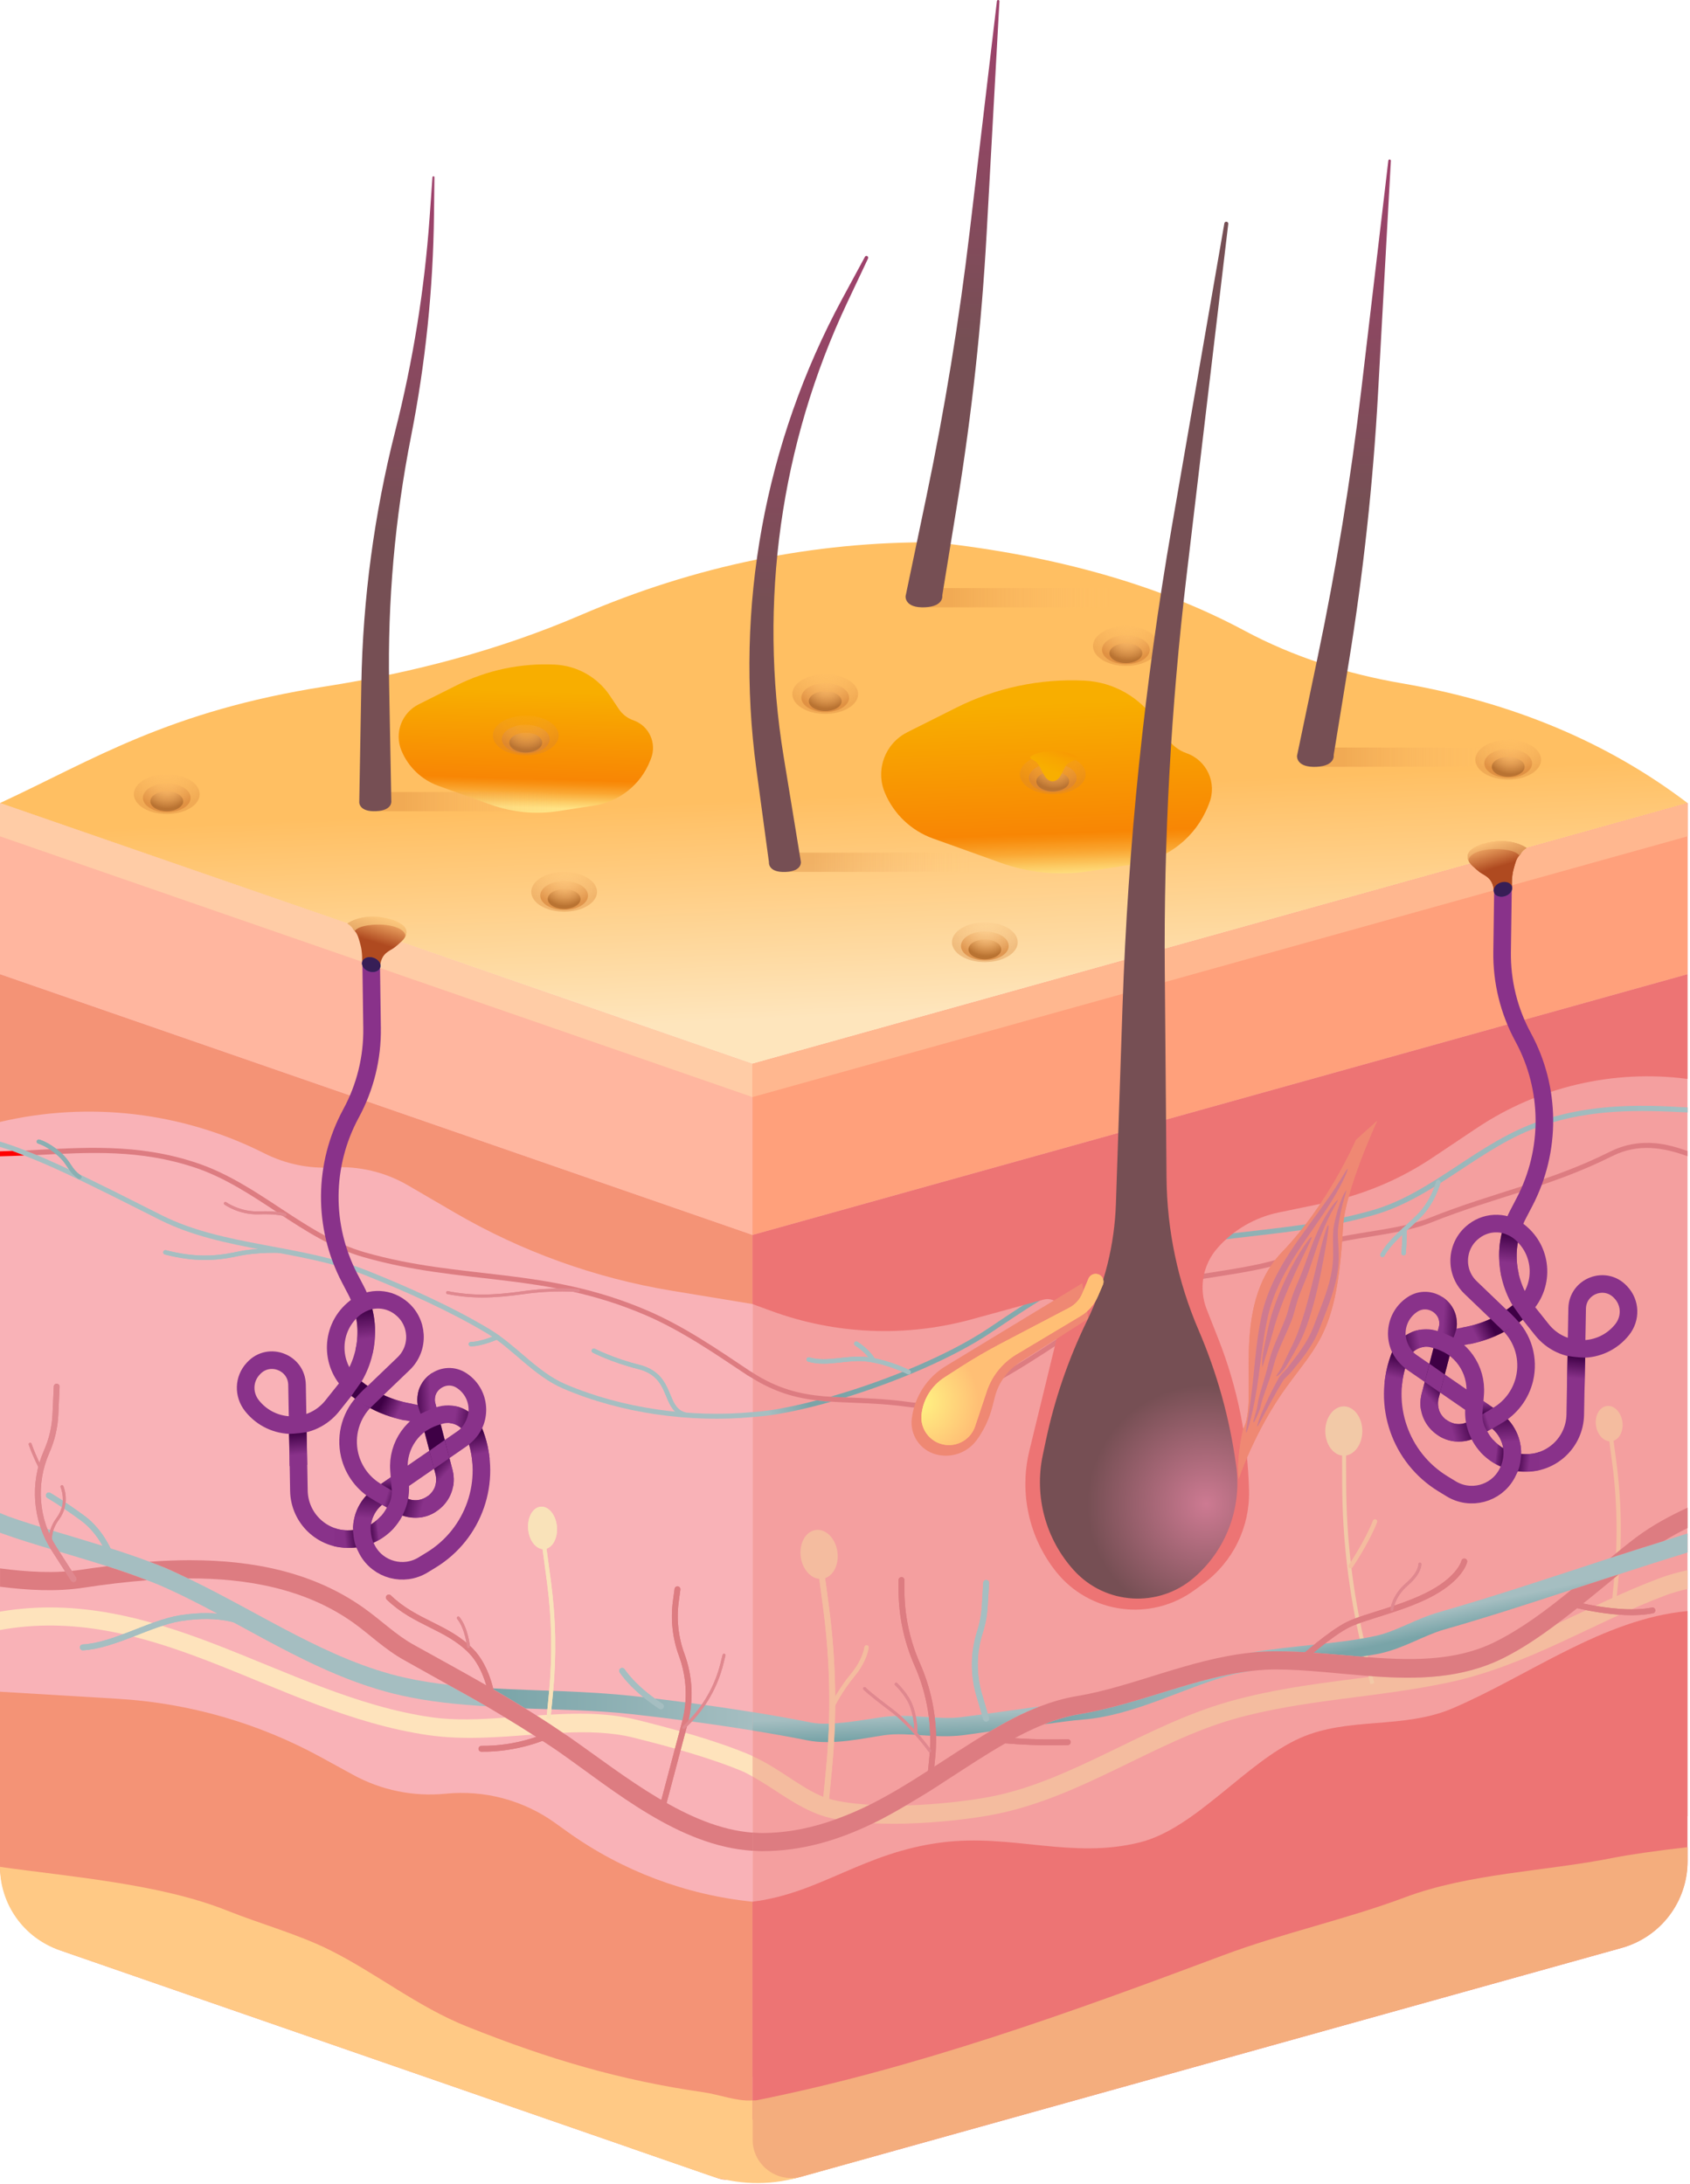 <svg width="441" height="570" viewBox="0 0 441 570" fill="none" xmlns="http://www.w3.org/2000/svg">
<path d="M0 209.57L196.36 277.62V542.03L0 473.98V209.57Z" fill="#F9B2B7"/>
<path d="M440.35 209.57L196.36 277.62V542.03L440.35 473.98V209.57Z" fill="#F49F9F"/>
<path d="M429.02 298.27C426.12 298.37 423.15 299.04 420.17 300.53C403.98 308.62 390.09 310.99 372.92 317.86C367.86 319.88 361.3 320.77 354.78 321.85C348.27 322.93 341.79 324.21 336.83 327.19C333.59 329.14 325.84 330.55 318.07 331.77C310.3 332.99 302.48 334.05 298.5 335.76C290.1 339.36 279.07 347.53 267.97 354.49C256.87 361.44 245.7 367.1 237.46 365.92C231.04 365 225.68 364.88 220.62 364.67C219.31 364.62 217.94 364.56 216.68 364.48C216.21 364.45 215.68 364.45 215.21 364.41C208.89 363.87 203.02 362.48 196.34 358.19V359.68C202.21 363.31 207.61 364.81 213.12 365.45C213.78 365.53 214.43 365.65 215.1 365.7C215.67 365.75 216.3 365.75 216.87 365.79C223 366.19 229.42 366.08 237.27 367.2C246.23 368.48 257.49 362.57 268.65 355.58C279.81 348.59 290.88 340.43 299 336.95C302.58 335.42 310.47 334.28 318.26 333.05C326.05 331.83 333.73 330.56 337.49 328.3C342.16 325.5 348.5 324.21 354.99 323.13C361.48 322.05 368.1 321.18 373.39 319.06C390.43 312.25 404.37 309.87 420.74 301.69C427.52 298.3 434.15 299.47 440.34 301.74V300.37C437.62 299.41 434.81 298.59 431.89 298.34C430.94 298.26 429.98 298.23 429.01 298.27H429.02Z" fill="#DD7C81"/>
<path d="M440.36 288.99C437.17 288.83 433.96 288.64 430.81 288.59C421.38 288.46 412.03 289.15 402.09 292.47C385.71 297.93 373.84 311.34 358.13 315.83C332.53 323.14 311.24 319.52 284.51 330.98C274.73 335.17 266 341.25 257.6 346.85C247.55 353.55 231.39 360.3 216.71 364.49C217.97 364.58 219.33 364.63 220.65 364.68C234.43 360.44 248.9 354.21 258.32 347.93C266.73 342.32 275.4 336.3 285.02 332.18C311.44 320.86 332.6 324.48 358.49 317.09C374.69 312.46 386.56 299.03 402.51 293.71C415.54 289.37 427.64 289.66 440.37 290.31V289L440.36 288.99Z" fill="url(#paint0_linear_6_161)"/>
<path d="M-9.76585e-06 297.92V299.3C1.04 299.62 2.05 299.93 3.2 300.34C4.19 300.7 5.25 301.12 6.31 301.54C9.1 302.64 12.01 303.86 15.1 305.27C24.2 309.43 34.09 314.53 41.82 318.4C58.3 326.64 78.56 326.09 95.48 332.86C105.82 337 117.43 342.19 127.01 347.93C133.86 352.04 139.26 359.08 147.02 362.4C162.22 368.91 180.17 371.31 196.36 369.81V368.51C180.36 370.01 162.54 367.64 147.53 361.21C140.18 358.06 134.82 351.1 127.67 346.81C117.99 341 106.34 335.79 95.96 331.64C78.68 324.73 58.47 325.26 42.39 317.23C34.67 313.37 24.77 308.26 15.63 304.08C13.55 303.13 11.53 302.24 9.56 301.41C8.52 300.97 7.56 300.61 6.57 300.22C4.2 299.28 2.01 298.51 -0.01 297.91L-9.76585e-06 297.92Z" fill="#A5BEC1"/>
<path d="M0 292.79C23.13 287.35 47.43 290.19 68.68 300.83L69.08 301.03C74.57 303.78 80.68 305.03 86.8 304.66C93.67 304.24 100.52 305.87 106.47 309.34L118.62 316.42C136.14 326.63 155.37 333.55 175.37 336.85L196.37 340.31V322.26L0 254.22V292.79Z" fill="#F49376"/>
<path d="M0 209.57L196.36 277.62V322.27L0 254.22V209.57Z" fill="#FFB69F"/>
<path d="M6.58 300.24C7.57 300.63 8.53 300.99 9.57 301.43C23.59 300.69 36.64 299.95 50.84 304.69C66.79 310.01 78.66 323.44 94.86 328.07C120.75 335.47 141.91 331.84 168.33 343.16C177.95 347.28 186.62 353.31 195.04 358.91C195.49 359.21 195.92 359.39 196.37 359.67V358.18C196.16 358.05 195.97 357.97 195.76 357.83C187.36 352.23 178.63 346.16 168.85 341.97C142.11 330.51 120.82 334.13 95.22 326.82C79.51 322.33 67.64 308.92 51.26 303.46C35.79 298.3 21.73 299.46 6.59 300.24H6.58Z" fill="#DD7C81"/>
<path d="M440.35 209.57L196.36 277.62L0 209.57C24.36 198.27 43.91 185.56 84.83 179.15C107.74 175.56 130.29 169.66 151.59 160.49C181.48 147.62 212.28 141.3 244 141.52C275.75 145.05 302.65 152.73 324.72 164.57C337.52 171.44 351.44 175.85 365.76 178.31C394.58 183.26 419.45 193.67 440.36 209.57H440.35Z" fill="url(#paint1_linear_6_161)"/>
<path d="M236.71 191.11L249.54 184.68C259.89 179.49 271.39 177.06 282.96 177.62C290.52 177.98 297.46 181.92 301.66 188.22L304.63 192.69C305.82 194.48 307.57 195.84 309.6 196.55C314.93 198.41 317.63 204.33 315.55 209.58L315.24 210.36C312.05 218.38 304.86 224.13 296.33 225.46L284.26 227.35C276.49 228.57 268.53 227.81 261.13 225.16L243.47 218.82C237.76 216.77 233.18 212.4 230.87 206.8C228.41 200.85 230.97 194.01 236.72 191.12L236.71 191.11Z" fill="url(#paint2_linear_6_161)"/>
<path d="M109.25 183.81L119.11 178.87C127.06 174.88 135.91 173.01 144.8 173.44C150.61 173.72 155.95 176.74 159.18 181.59L161.47 185.02C162.39 186.4 163.73 187.44 165.29 187.98C169.39 189.41 171.46 193.97 169.86 198L169.62 198.6C167.17 204.77 161.64 209.18 155.08 210.21L145.8 211.66C139.82 212.6 133.71 212.02 128.02 209.97L114.44 205.1C110.05 203.53 106.53 200.17 104.75 195.86C102.86 191.28 104.82 186.03 109.25 183.81Z" fill="url(#paint3_linear_6_161)"/>
<path d="M96.78 245.89L97.09 268.27C97.2 276.05 95.31 283.73 91.6 290.56C84.34 303.94 84.2 320.05 91.24 333.55C91.81 334.65 92.38 335.73 92.93 336.79C97.21 344.98 96.25 354.92 90.48 362.15L86.71 366.88C81.35 373.6 71.14 373.6 65.78 366.88C63.42 363.93 63.58 359.85 66.07 357.19L66.21 357.04C70.22 352.75 77.41 355.52 77.51 361.39L78 389.04C78.13 396.26 84.17 401.95 91.38 401.65H91.72C99.26 401.32 104.99 394.87 104.41 387.41C104.31 386.16 104.22 384.91 104.12 383.69C103.62 377.19 107.81 371.25 114.11 369.55L114.99 369.31C118.65 368.32 122.46 370.28 123.78 373.84L123.91 374.18C128.48 386.49 123.7 400.28 112.51 407.11C111.79 407.55 111.09 407.98 110.4 408.4C105.34 411.49 98.72 409.73 95.87 404.53L95.75 404.3C93.09 399.46 94.51 393.45 99.01 390.34C105.17 386.09 113.79 380.14 120.63 375.42C125.93 371.76 125.88 363.92 120.54 360.33C115.97 357.26 110.02 361.46 111.39 366.79L115.86 384.15C117.55 390.71 110.56 396.1 104.65 392.81L98.61 389.45C94.89 387.38 92.22 383.85 91.24 379.71C90.01 374.49 91.61 369.02 95.48 365.31C98.47 362.44 102.1 358.96 105.31 355.88C109.59 351.78 109.2 344.84 104.5 341.23L104.4 341.15C100.8 338.39 95.75 338.56 92.34 341.55L92.09 341.77C85.98 347.13 86.13 356.69 92.41 361.86L92.6 362.01C96.5 365.22 101.14 367.42 106.1 368.39L113.3 369.81" stroke="#89328A" stroke-width="4.59" stroke-miterlimit="10"/>
<path d="M91.7 364.28L94.35 360.52C94.35 360.52 99.29 364.96 107.5 366.36L105.6 370.67C105.6 370.67 101.51 369.94 97.56 367.97C93.72 366.06 91.71 364.29 91.71 364.29L91.7 364.28Z" fill="url(#paint4_linear_6_161)"/>
<path d="M92.64 365.01C92.64 365.01 94.38 363 95.92 361.71C97.46 360.42 100.1 364.06 100.1 364.06L96.59 367.46L92.92 365.66L92.64 365.01Z" fill="#89328A"/>
<path d="M110.76 373.7C110.76 373.7 112.62 372.32 114.98 371.7L117.85 382.76C117.85 382.76 118.73 385.27 118.28 387.63C117.89 389.63 113.21 388.96 113.59 387.7C114.06 386.11 113.65 384.73 113.65 384.73L110.77 373.7H110.76Z" fill="url(#paint5_linear_6_161)"/>
<path d="M112.04 378.61L116.04 375.78L117.27 380.54L113.26 383.31L112.04 378.61Z" fill="#89328A"/>
<path d="M110.33 360.62C110.33 360.62 109.36 362.01 109.1 363.46C108.84 364.91 108.81 365.92 109.1 366.98C109.39 368.04 109.77 368.95 109.77 368.95C109.77 368.95 111.52 368.04 113.86 367.24C113.86 367.24 113.74 366.69 113.49 365.79C113.24 364.89 114.2 361.7 114.2 361.7L112.71 358.34C112.71 358.34 111.48 359 110.32 360.62H110.33Z" fill="url(#paint6_linear_6_161)"/>
<path d="M99.69 392.7C99.69 392.7 97.08 391.31 95.61 390.25C95.61 390.25 94.07 391.79 93.07 394.22C92.07 396.65 92.12 398.99 92.12 398.99L96.8 397.75C96.8 397.75 97.15 394.76 99.69 392.69V392.7Z" fill="url(#paint7_linear_6_161)"/>
<path d="M122.37 376.95C122.37 376.95 124.68 375.23 125.79 372.73C125.79 372.73 126.38 374.06 126.95 376.18C127.52 378.3 127.77 380.63 127.77 380.63L123.28 381.93C123.28 381.93 123.14 379.5 122.38 376.96L122.37 376.95Z" fill="url(#paint8_linear_6_161)"/>
<path d="M120.33 372.7C120.33 372.7 122.04 370.88 122.24 368.38C122.24 368.38 120.49 367.19 118.72 366.96C116.95 366.73 117.38 371.39 117.38 371.39C117.38 371.39 119.02 371.46 120.33 372.71V372.7Z" fill="url(#paint9_linear_6_161)"/>
<path d="M99.41 387.27L101.96 385.52L102.24 389.01L99.41 387.27Z" fill="url(#paint10_linear_6_161)"/>
<path d="M87.32 398.79L87.17 403.5C87.17 403.5 91.24 404.52 95.3 403.37C99.68 402.12 102.75 398.79 102.75 398.79L99.38 395.66C99.38 395.66 97.28 398.19 94.13 398.94C89.83 399.96 87.32 398.79 87.32 398.79Z" fill="url(#paint11_linear_6_161)"/>
<path d="M92.11 399.28C92.11 399.28 92.24 402.2 92.98 403.81C93.72 405.42 97.44 402.56 97.44 402.56C97.44 402.56 96.45 400.43 96.79 397.75L92.11 399.28Z" fill="#89328A"/>
<path d="M104.99 395.5C104.99 395.5 106.07 393.63 106.5 391.14C106.5 391.14 107.53 391.65 109.05 391.47C110.57 391.3 111.73 390.33 111.73 390.33L113.73 394.48C113.73 394.48 111.97 395.83 109.36 396.03C106.75 396.23 104.99 395.49 104.99 395.49V395.5Z" fill="url(#paint12_linear_6_161)"/>
<path d="M102.24 389.01C102.24 389.01 102.43 391.35 100.97 393.38L99.18 392.42L101.03 388.27L102.23 389.01H102.24Z" fill="url(#paint13_linear_6_161)"/>
<path d="M92.96 344.1C92.96 344.1 94.39 342.31 97.15 341.64C97.15 341.64 97.94 344.48 97.86 347.63C97.78 350.79 97.25 353.08 97.25 353.08L92.76 352.19C92.76 352.19 93.81 348.51 92.96 344.11V344.1Z" fill="url(#paint14_linear_6_161)"/>
<path d="M75.41 374.19C75.41 374.19 77.48 374.19 80 373.73L80.17 382.26L75.58 382.6L75.41 374.19Z" fill="url(#paint15_linear_6_161)"/>
<path d="M0 209.57L196.36 277.62V286.3L0 218.25V209.57Z" fill="#FFCCA6"/>
<path d="M196.36 340.31L201.14 342.07C217.95 348.26 236.27 349.04 253.55 344.3L272.29 339.16C275.14 338.38 277.78 340.94 277.08 343.81L268.61 378.59C265.92 389.62 268.5 401.27 275.57 410.15C284.37 421.19 300.32 423.31 311.71 414.96L313.99 413.29C321.7 407.64 326.16 398.57 325.93 389.02C325.61 375.46 322.91 362.07 317.94 349.45L314.89 341.71C312.75 336.26 313.83 330.07 317.71 325.68C321.89 320.94 327.5 317.69 333.68 316.41L345.52 313.96C355.64 311.86 365.25 307.84 373.84 302.09L385.32 294.41C401.5 283.59 421.05 279.03 440.35 281.56V254.23L196.36 322.28V340.33V340.31Z" fill="#ED7474"/>
<path d="M282.42 334.88L246.78 356.51C241.89 359.48 238.62 364.53 237.93 370.21C237.41 374.44 240.07 378.4 244.18 379.53C248.18 380.63 252.44 379.14 254.88 375.79C256.78 373.18 258.17 370.23 258.96 367.1L259.6 364.59C260.55 360.83 262.9 357.58 266.17 355.5L284.01 344.11L282.42 334.89V334.88Z" fill="#EF8873"/>
<path d="M440.36 209.58L196.36 277.62V322.27L440.36 254.22V209.58Z" fill="#FFA07B"/>
<path d="M392.28 226.01L391.97 248.39C391.86 256.17 393.75 263.85 397.46 270.68C404.72 284.06 404.86 300.17 397.82 313.67C397.25 314.77 396.68 315.85 396.13 316.91C391.85 325.1 392.81 335.04 398.58 342.27L402.35 347C407.71 353.72 417.92 353.72 423.28 347C425.64 344.05 425.48 339.97 422.99 337.31L422.85 337.16C418.84 332.87 411.65 335.64 411.55 341.51L411.06 369.16C410.93 376.38 404.89 382.07 397.68 381.77H397.34C389.8 381.44 384.07 374.99 384.65 367.53C384.75 366.28 384.84 365.03 384.94 363.81C385.44 357.31 381.25 351.37 374.95 349.67L374.07 349.43C370.41 348.44 366.6 350.4 365.28 353.96L365.15 354.3C360.58 366.61 365.36 380.4 376.55 387.23C377.27 387.67 377.97 388.1 378.66 388.52C383.72 391.61 390.34 389.85 393.19 384.65L393.31 384.42C395.97 379.58 394.55 373.57 390.05 370.46C383.89 366.21 375.27 360.26 368.43 355.54C363.13 351.88 363.18 344.04 368.52 340.45C373.09 337.38 379.04 341.58 377.67 346.91L373.2 364.27C371.51 370.83 378.5 376.22 384.41 372.93L390.45 369.57C394.17 367.5 396.84 363.97 397.82 359.83C399.05 354.61 397.45 349.14 393.58 345.43C390.59 342.56 386.96 339.08 383.75 336C379.47 331.9 379.86 324.96 384.56 321.35L384.66 321.27C388.26 318.51 393.31 318.68 396.72 321.67L396.97 321.89C403.08 327.25 402.93 336.81 396.65 341.98L396.46 342.13C392.56 345.34 387.92 347.54 382.96 348.51L375.76 349.93" stroke="#89328A" stroke-width="4.59" stroke-miterlimit="10"/>
<path d="M397.36 344.39L394.71 340.63C394.71 340.63 389.77 345.07 381.56 346.47L383.46 350.78C383.46 350.78 387.55 350.05 391.5 348.08C395.34 346.17 397.35 344.4 397.35 344.4L397.36 344.39Z" fill="url(#paint16_linear_6_161)"/>
<path d="M396.42 345.12C396.42 345.12 394.68 343.11 393.14 341.82C391.6 340.53 388.96 344.17 388.96 344.17L392.47 347.57L396.14 345.77L396.42 345.12Z" fill="#89328A"/>
<path d="M378.3 353.81C378.3 353.81 376.44 352.43 374.08 351.81L371.21 362.87C371.21 362.87 370.33 365.38 370.78 367.74C371.17 369.74 375.85 369.07 375.47 367.81C375 366.22 375.41 364.84 375.41 364.84L378.29 353.81H378.3Z" fill="url(#paint17_linear_6_161)"/>
<path d="M377.02 358.72L373.02 355.89L371.79 360.65L375.79 363.42L377.02 358.72Z" fill="#89328A"/>
<path d="M378.73 340.74C378.73 340.74 379.7 342.13 379.96 343.58C380.22 345.03 380.25 346.04 379.96 347.1C379.67 348.16 379.29 349.07 379.29 349.07C379.29 349.07 377.54 348.16 375.2 347.36C375.2 347.36 375.32 346.81 375.57 345.91C375.82 345.01 374.86 341.82 374.86 341.82L376.35 338.46C376.35 338.46 377.58 339.12 378.74 340.74H378.73Z" fill="url(#paint18_linear_6_161)"/>
<path d="M389.37 372.81C389.37 372.81 391.98 371.42 393.45 370.36C393.45 370.36 394.99 371.9 395.99 374.33C396.99 376.76 396.94 379.1 396.94 379.1L392.26 377.86C392.26 377.86 391.91 374.87 389.37 372.8V372.81Z" fill="url(#paint19_linear_6_161)"/>
<path d="M366.69 357.07C366.69 357.07 364.38 355.35 363.27 352.85C363.27 352.85 362.68 354.18 362.11 356.3C361.54 358.42 361.29 360.75 361.29 360.75L365.78 362.05C365.78 362.05 365.92 359.62 366.68 357.08L366.69 357.07Z" fill="url(#paint20_linear_6_161)"/>
<path d="M368.73 352.81C368.73 352.81 367.02 350.99 366.82 348.49C366.82 348.49 368.57 347.3 370.34 347.07C372.11 346.84 371.68 351.5 371.68 351.5C371.68 351.5 370.04 351.57 368.73 352.82V352.81Z" fill="url(#paint21_linear_6_161)"/>
<path d="M389.65 367.39L387.1 365.64L386.82 369.13L389.65 367.39Z" fill="url(#paint22_linear_6_161)"/>
<path d="M401.74 378.9L401.89 383.61C401.89 383.61 397.82 384.63 393.76 383.48C389.38 382.23 386.31 378.9 386.31 378.9L389.68 375.77C389.68 375.77 391.78 378.3 394.93 379.05C399.23 380.07 401.74 378.9 401.74 378.9Z" fill="url(#paint23_linear_6_161)"/>
<path d="M396.95 379.4C396.95 379.4 396.82 382.32 396.08 383.93C395.34 385.54 391.62 382.68 391.62 382.68C391.62 382.68 392.61 380.55 392.27 377.87L396.95 379.4Z" fill="#89328A"/>
<path d="M384.07 375.62C384.07 375.62 382.99 373.75 382.56 371.26C382.56 371.26 381.53 371.77 380.01 371.59C378.49 371.41 377.33 370.45 377.33 370.45L375.33 374.6C375.33 374.6 377.09 375.95 379.7 376.15C382.31 376.35 384.07 375.61 384.07 375.61V375.62Z" fill="url(#paint24_linear_6_161)"/>
<path d="M386.82 369.13C386.82 369.13 386.63 371.47 388.09 373.5L389.88 372.54L388.03 368.39L386.83 369.13H386.82Z" fill="url(#paint25_linear_6_161)"/>
<path d="M396.1 324.22C396.1 324.22 394.67 322.43 391.91 321.76C391.91 321.76 391.12 324.6 391.2 327.75C391.28 330.91 391.81 333.2 391.81 333.2L396.3 332.31C396.3 332.31 395.25 328.63 396.1 324.23V324.22Z" fill="url(#paint26_linear_6_161)"/>
<path d="M413.65 354.3C413.65 354.3 411.58 354.3 409.06 353.84L408.89 362.37L413.48 362.71L413.65 354.3Z" fill="url(#paint27_linear_6_161)"/>
<path d="M440.36 209.58L196.36 277.62V286.3L440.36 218.25V209.58Z" fill="#FFB78F"/>
<path d="M196.36 562.16V496.28C178.97 494.51 162.34 488.24 148.12 478.07L144.77 475.67C136.53 469.78 126.42 467.09 116.34 468.09C107.95 468.93 99.51 467.21 92.12 463.16L83.87 458.64C67.53 449.68 49.4 444.45 30.8 443.33L0 441.48V486.66C0 496.76 6.4 505.76 15.95 509.06L187.46 568.49C191.82 570 196.36 566.76 196.36 562.15V562.16Z" fill="#F49376"/>
<path d="M440.35 420.43H440.34C418.4 422.48 398.93 437.3 379.11 445.79C366.14 451.35 351.92 447.94 339.25 453.57C325.1 459.86 312.06 477.14 297.45 480.79C279.62 485.25 264.09 478.52 245.93 480.79C225.23 483.38 214.2 494.05 196.35 496.28V559.4C196.35 565.52 202.19 569.96 208.09 568.31L423.08 508.35C433.28 505.5 440.34 496.21 440.34 485.61V420.42L440.35 420.43Z" fill="#ED7474"/>
<path opacity="0.35" d="M215.34 186.31C220.079 186.31 223.92 183.986 223.92 181.12C223.92 178.254 220.079 175.93 215.34 175.93C210.601 175.93 206.76 178.254 206.76 181.12C206.76 183.986 210.601 186.31 215.34 186.31Z" fill="url(#paint28_radial_6_161)"/>
<path opacity="0.66" d="M215.34 185.84C218.781 185.84 221.57 184.152 221.57 182.07C221.57 179.988 218.781 178.3 215.34 178.3C211.899 178.3 209.11 179.988 209.11 182.07C209.11 184.152 211.899 185.84 215.34 185.84Z" fill="url(#paint29_radial_6_161)"/>
<path d="M215.34 185.57C217.704 185.57 219.62 184.41 219.62 182.98C219.62 181.549 217.704 180.39 215.34 180.39C212.976 180.39 211.06 181.549 211.06 182.98C211.06 184.41 212.976 185.57 215.34 185.57Z" fill="url(#paint30_radial_6_161)"/>
<path d="M214.611 412.016C217.253 411.655 219.006 408.509 218.524 404.991C218.043 401.473 215.51 398.913 212.867 399.275C210.225 399.637 208.472 402.782 208.954 406.3C209.435 409.819 211.968 412.378 214.611 412.016Z" fill="#F4BC9F"/>
<path d="M196.36 368.52V369.82C197.91 369.68 199.47 369.54 200.98 369.33C205.79 368.64 211.24 367.39 216.88 365.79C216.31 365.75 215.68 365.75 215.11 365.7C214.44 365.64 213.79 365.53 213.13 365.45C208.76 366.59 204.55 367.51 200.79 368.05C199.34 368.26 197.84 368.38 196.35 368.52H196.36Z" fill="url(#paint31_linear_6_161)"/>
<path d="M0 301.76C2.11 301.69 4.26 301.66 6.31 301.55C5.25 301.13 4.19 300.71 3.2 300.35C2.14 300.4 1.07 300.42 0 300.46L0 301.76Z" fill="#FF0000"/>
<path d="M163.92 560.34L184.61 567.51C192.26 570.16 200.54 570.42 208.34 568.24L227.91 562.78L204.38 551.4L163.92 560.33V560.34Z" fill="#FFC985"/>
<path d="M440.36 482.04C432.17 482.98 425.01 484.02 420.86 484.85C403.24 488.37 383.44 488.83 366.56 495.16C351.17 500.93 334.57 504.49 319.13 510.28C279.62 525.1 239.16 539.75 197.47 548.09C197.13 548.16 196.74 548.09 196.38 548.13V558.31C196.38 564.98 202.74 569.81 209.17 568.02L423.27 508.31C433.38 505.49 440.37 496.28 440.37 485.79V482.05L440.36 482.04Z" fill="#F4AD7D"/>
<path d="M196.36 561.38V548.13C192.38 548.45 187.59 546.59 183.71 546.03C161.87 542.91 143.02 537.32 121.85 528.85C108.99 523.71 98.26 515 86.11 508.92C77.78 504.75 68 502.09 59.3 498.61C41.79 491.6 18.36 489.79 0 487.19C0 496.98 6.2 505.69 15.45 508.89L186.72 568.24C191.44 569.87 196.36 566.37 196.36 561.38Z" fill="#FFC985"/>
<path d="M440.36 409.76C437.88 410.3 435.43 410.96 433.08 411.84C423.86 415.3 415.1 419.67 406.3 423.76C401.88 427.05 397.33 430.19 392.35 432.68C381.48 438.12 369.8 438.28 358.36 437.47C345.87 439.12 333.13 440.5 320.53 444.1C298.72 450.33 279.97 464.58 258.85 468.8C253.59 469.85 244.96 470.91 236.45 471.16C236.44 471.16 236.43 471.16 236.42 471.16C233.63 472.8 230.82 474.4 227.88 475.82C230.72 475.94 233.63 475.98 236.59 475.89C245.39 475.63 254.15 474.57 259.78 473.44C282.34 468.93 301.2 454.55 321.83 448.65C340.02 443.45 359.2 443.1 378.04 439.06C398.81 434.61 416.24 423.22 434.74 416.28C436.51 415.62 438.41 415.11 440.35 414.66V409.77L440.36 409.76Z" fill="#F4BC9F"/>
<path d="M420.539 376.113C422.443 375.852 423.706 373.583 423.358 371.044C423.011 368.505 421.186 366.658 419.281 366.918C417.377 367.179 416.115 369.448 416.462 371.987C416.81 374.526 418.635 376.373 420.539 376.113Z" fill="#F4BC9F"/>
<path d="M421.06 419.4L421.77 412.1C422.76 401.9 422.57 391.63 421.22 381.47L419.76 370.51" stroke="#F4BC9F" stroke-width="1.11" stroke-miterlimit="10"/>
<path d="M350.66 379.88C353.328 379.88 355.49 377.001 355.49 373.45C355.49 369.899 353.328 367.02 350.66 367.02C347.992 367.02 345.83 369.899 345.83 373.45C345.83 377.001 347.992 379.88 350.66 379.88Z" fill="#F2C9A7"/>
<path d="M358.09 439.37L355.75 429.49C352.48 415.69 350.81 401.55 350.76 387.37L350.71 372.06" stroke="#F2C9A7" stroke-width="1.04" stroke-miterlimit="10"/>
<path d="M226.99 470.98C222.08 470.68 217.67 470.05 214.83 468.91C208.79 466.5 203.39 461.44 196.36 458.3V463.63C201.65 466.47 206.67 470.74 213.07 473.31C214.59 473.92 216.31 474.4 218.14 474.77C221.15 473.68 224.1 472.42 226.98 470.98H226.99Z" fill="#F4BC9F"/>
<path d="M196.36 458.3C196.1 458.18 195.88 458.03 195.61 457.92C186.33 454.05 175.87 451.24 166.41 448.87C157.81 446.72 148.88 447.06 140.05 447.69C142.36 449.15 144.63 450.65 146.88 452.19C153.3 451.9 159.49 452.02 165.27 453.46C174.67 455.81 184.94 458.59 193.81 462.28C194.68 462.64 195.52 463.16 196.38 463.62V458.29L196.36 458.3Z" fill="#FEE3BC"/>
<path d="M0 425.38C19.17 421.88 36.68 426.68 54.26 433.45C72.88 440.62 91.48 449.91 111.89 452.83C120.94 454.12 130.12 453.34 139 452.68C136.65 451.17 134.28 449.69 131.87 448.24C125.27 448.71 118.75 449.03 112.56 448.14C93.16 445.37 74.87 436.31 55.96 429.03C38.36 422.26 20.08 417.16 0 420.58V425.38Z" fill="#FEE3BC"/>
<path d="M440.36 400.18C438.31 400.8 436.28 401.48 434.24 402.12C429.55 403.59 424.85 405.06 420.19 406.58C405.32 411.44 390.53 416.42 375.53 420.71C369.43 422.45 364.37 425.71 359.17 426.86C348.91 429.14 337.46 429.32 326.29 431.3C328.46 431.07 330.65 430.93 332.87 430.93C340.2 430.93 347.71 431.71 355.16 432.33C356.84 432.06 358.53 431.85 360.19 431.48C366.49 430.08 371.64 426.74 376.83 425.26C388.04 422.06 399.07 418.47 410.07 414.86C414.2 413.5 418.35 412.17 422.48 410.83C428.43 408.89 434.39 406.98 440.36 405.15V400.18Z" fill="url(#paint32_linear_6_161)"/>
<path d="M272.51 449.97C275.97 449.51 279.43 449.01 282.89 448.72C296.42 447.59 309.86 439.95 321.76 436.98C323.4 436.57 325.13 436.34 326.82 436.04C311.95 437.69 297.25 444.74 281.71 447.33C278.62 447.85 275.56 448.77 272.52 449.97H272.51Z" fill="url(#paint33_linear_6_161)"/>
<path d="M196.36 446.81V451.6C201.18 452.39 205.98 453.23 210.74 454.18C217.33 455.5 225.37 453.6 230.78 452.82C236.88 451.95 243.98 453.75 251.36 452.82C253.69 452.53 255.98 452.17 258.29 451.84C262.55 449.32 266.86 447.02 271.31 445.32C264.42 446.24 257.58 447.27 250.77 448.12C244.62 448.89 237.49 447.07 230.11 448.12C224.37 448.94 216.53 450.49 211.66 449.52C206.59 448.51 201.48 447.62 196.36 446.79V446.81Z" fill="url(#paint34_linear_6_161)"/>
<path d="M128.31 440.6C131.27 442.31 134.2 444.07 137.11 445.86C146.42 446.18 155.67 446.32 164.88 447.34C175.38 448.51 185.92 449.9 196.36 451.6V446.81C186.07 445.14 175.71 443.78 165.41 442.63C152.8 441.23 140.5 441.29 128.31 440.59V440.6Z" fill="url(#paint35_linear_6_161)"/>
<path d="M0 394.85V399.97C0.19 400.04 0.32 400.1 0.51 400.17C4.25 401.53 8.75 402.91 13.53 404.35C18.23 405.76 23.19 407.22 27.91 408.72C31.69 409.92 35.18 411.15 38.38 412.39C39.31 412.75 40.33 413.11 41.18 413.48C61.88 422.35 81.4 437.28 104.84 442.49C112.28 444.14 119.63 444.83 126.94 445.28C123.65 443.37 120.32 441.54 116.99 439.68C113.28 439.23 109.57 438.68 105.87 437.86C85.87 433.42 68.16 421.04 49.08 411.91C47.08 410.95 45.08 410 43.05 409.12C41.8 408.59 40.39 408.07 39.02 407.56C31.68 404.78 22.91 402.22 14.9 399.81C10.15 398.38 5.71 397.01 2.14 395.72C1.32 395.42 0.74 395.14 0.02 394.85H0Z" fill="#A5BEC1"/>
<path d="M440.36 393.45C435.87 395.54 431.28 397.95 427 401.16C424.69 402.89 422.44 404.74 420.19 406.58C424.86 405.06 429.55 403.59 434.24 402.12C436.24 400.91 438.28 399.79 440.36 398.77V393.44V393.45Z" fill="#DD7C81"/>
<path d="M422.47 410.83C418.34 412.18 414.2 413.51 410.06 414.86C403.71 420.03 397.26 424.91 390.23 428.43C379.57 433.76 367.45 433.34 355.15 432.33C347.69 431.72 340.19 430.93 332.86 430.93C330.64 430.93 328.45 431.07 326.28 431.3C310.31 433 295.51 440.21 280.92 442.64C277.63 443.19 274.44 444.14 271.31 445.33C266.86 447.03 262.56 449.33 258.29 451.85C252.67 455.18 247.12 458.9 241.47 462.53C236.75 465.56 231.95 468.48 226.98 470.97C224.1 472.41 221.16 473.67 218.14 474.76C212.08 476.95 205.71 478.35 198.83 478.35C198.01 478.35 197.18 478.29 196.36 478.23V482.97C197.18 483.02 198 483.09 198.83 483.09C209.58 483.09 219.1 480.06 227.88 475.8C230.82 474.37 233.63 472.78 236.42 471.14C238.99 469.63 241.56 468.1 244.03 466.51C253.93 460.15 263.17 453.66 272.51 449.96C275.55 448.75 278.61 447.83 281.7 447.32C297.24 444.73 311.95 437.68 326.81 436.03C328.82 435.81 330.84 435.67 332.86 435.67C340.85 435.67 349.54 436.84 358.35 437.46C369.8 438.27 381.47 438.1 392.34 432.67C397.31 430.18 401.87 427.05 406.29 423.75C411.88 419.58 417.22 415.15 422.46 410.83H422.47Z" fill="#DD7C81"/>
<path d="M49.92 407.15C46.27 407.15 42.62 407.3 39.01 407.56C40.38 408.08 41.8 408.59 43.04 409.12C45.07 409.99 47.07 410.95 49.07 411.91C64.51 411.85 79.81 414.62 92.29 423.54C96.51 426.56 100.34 430.4 105.58 433.31C109.36 435.41 113.17 437.57 116.99 439.69C120.32 441.54 123.65 443.37 126.94 445.29C128.6 446.26 130.23 447.26 131.88 448.24C134.29 449.69 136.67 451.17 139.01 452.68C141.34 454.18 143.68 455.67 145.93 457.24C160.21 467.24 177.17 481.8 196.37 482.99V478.25C179.5 477.01 163.13 463.51 148.64 453.37C148.07 452.97 147.46 452.6 146.88 452.21C144.64 450.67 142.36 449.17 140.05 447.71C139.07 447.09 138.1 446.48 137.11 445.87C134.2 444.08 131.27 442.32 128.31 440.61C121.5 436.68 114.61 432.92 107.87 429.18C103.35 426.67 99.67 423.01 95.04 419.7C81.68 410.16 65.75 407.19 49.92 407.16V407.15Z" fill="#DD7C81"/>
<path d="M0 414.08C7.23 414.99 14.66 415.44 21.85 414.33C27.21 413.51 32.77 412.83 38.38 412.39C35.18 411.15 31.68 409.92 27.91 408.72C25.63 409.02 23.35 409.31 21.14 409.65C14.43 410.68 7.19 410.23 0.01 409.3V414.08H0Z" fill="#DD7C81"/>
<path d="M90.7 241.01C92.1 241.99 91.99 242.36 92.58 242.98C93.42 243.87 93.7 245.29 94.06 246.56C94.6 248.45 94.5 250.89 94.5 251.03L99.13 252.63C99.36 249.3 100.83 248.56 102.35 247.66C103.31 247.1 104.61 245.83 104.61 245.83C104.61 245.83 109.16 242.24 102.11 239.96C94.92 237.78 90.71 241.01 90.71 241.01H90.7Z" fill="url(#paint36_linear_6_161)"/>
<path opacity="0.35" d="M147.21 237.93C151.949 237.93 155.79 235.606 155.79 232.74C155.79 229.873 151.949 227.55 147.21 227.55C142.471 227.55 138.63 229.873 138.63 232.74C138.63 235.606 142.471 237.93 147.21 237.93Z" fill="url(#paint37_radial_6_161)"/>
<path opacity="0.66" d="M147.21 237.47C150.651 237.47 153.44 235.782 153.44 233.7C153.44 231.618 150.651 229.93 147.21 229.93C143.769 229.93 140.98 231.618 140.98 233.7C140.98 235.782 143.769 237.47 147.21 237.47Z" fill="url(#paint38_radial_6_161)"/>
<path d="M147.21 237.2C149.574 237.2 151.49 236.04 151.49 234.61C151.49 233.179 149.574 232.02 147.21 232.02C144.846 232.02 142.93 233.179 142.93 234.61C142.93 236.04 144.846 237.2 147.21 237.2Z" fill="url(#paint39_radial_6_161)"/>
<path opacity="0.35" d="M43.52 212.44C48.259 212.44 52.1 210.116 52.1 207.25C52.1 204.383 48.259 202.06 43.52 202.06C38.781 202.06 34.94 204.383 34.94 207.25C34.94 210.116 38.781 212.44 43.52 212.44Z" fill="url(#paint40_radial_6_161)"/>
<path opacity="0.66" d="M43.52 211.98C46.961 211.98 49.75 210.292 49.75 208.21C49.75 206.128 46.961 204.44 43.52 204.44C40.079 204.44 37.29 206.128 37.29 208.21C37.29 210.292 40.079 211.98 43.52 211.98Z" fill="url(#paint41_radial_6_161)"/>
<path d="M43.52 211.7C45.884 211.7 47.8 210.54 47.8 209.11C47.8 207.68 45.884 206.52 43.52 206.52C41.156 206.52 39.24 207.68 39.24 209.11C39.24 210.54 41.156 211.7 43.52 211.7Z" fill="url(#paint42_radial_6_161)"/>
<path opacity="0.35" d="M137.19 197.13C141.929 197.13 145.77 194.806 145.77 191.94C145.77 189.074 141.929 186.75 137.19 186.75C132.451 186.75 128.61 189.074 128.61 191.94C128.61 194.806 132.451 197.13 137.19 197.13Z" fill="url(#paint43_radial_6_161)"/>
<path opacity="0.66" d="M137.19 196.67C140.631 196.67 143.42 194.982 143.42 192.9C143.42 190.818 140.631 189.13 137.19 189.13C133.749 189.13 130.96 190.818 130.96 192.9C130.96 194.982 133.749 196.67 137.19 196.67Z" fill="url(#paint44_radial_6_161)"/>
<path d="M137.19 196.39C139.554 196.39 141.47 195.23 141.47 193.8C141.47 192.37 139.554 191.21 137.19 191.21C134.826 191.21 132.91 192.37 132.91 193.8C132.91 195.23 134.826 196.39 137.19 196.39Z" fill="url(#paint45_radial_6_161)"/>
<path opacity="0.35" d="M274.71 207.25C279.449 207.25 283.29 204.926 283.29 202.06C283.29 199.194 279.449 196.87 274.71 196.87C269.971 196.87 266.13 199.194 266.13 202.06C266.13 204.926 269.971 207.25 274.71 207.25Z" fill="url(#paint46_radial_6_161)"/>
<path opacity="0.66" d="M274.71 206.78C278.151 206.78 280.94 205.092 280.94 203.01C280.94 200.928 278.151 199.24 274.71 199.24C271.269 199.24 268.48 200.928 268.48 203.01C268.48 205.092 271.269 206.78 274.71 206.78Z" fill="url(#paint47_radial_6_161)"/>
<path d="M274.71 206.51C277.074 206.51 278.99 205.35 278.99 203.92C278.99 202.49 277.074 201.33 274.71 201.33C272.346 201.33 270.43 202.49 270.43 203.92C270.43 205.35 272.346 206.51 274.71 206.51Z" fill="url(#paint48_radial_6_161)"/>
<path d="M278.2 199.71C277.24 200.93 276.77 203.89 274.6 203.89C272.43 203.89 271.72 200.01 270.49 198.93C269.8 198.32 268.59 197.97 268.89 197.55C269.56 196.62 272.93 195.96 274.43 195.96C277.89 195.96 280.63 196.91 281.3 197.82C281.61 198.24 279.16 198.49 278.2 199.7V199.71Z" fill="url(#paint49_linear_6_161)"/>
<path opacity="0.35" d="M293.79 173.79C298.529 173.79 302.37 171.466 302.37 168.6C302.37 165.734 298.529 163.41 293.79 163.41C289.051 163.41 285.21 165.734 285.21 168.6C285.21 171.466 289.051 173.79 293.79 173.79Z" fill="url(#paint50_radial_6_161)"/>
<path opacity="0.66" d="M293.79 173.33C297.231 173.33 300.02 171.642 300.02 169.56C300.02 167.478 297.231 165.79 293.79 165.79C290.349 165.79 287.56 167.478 287.56 169.56C287.56 171.642 290.349 173.33 293.79 173.33Z" fill="url(#paint51_radial_6_161)"/>
<path d="M293.79 173.06C296.154 173.06 298.07 171.9 298.07 170.47C298.07 169.039 296.154 167.88 293.79 167.88C291.426 167.88 289.51 169.039 289.51 170.47C289.51 171.9 291.426 173.06 293.79 173.06Z" fill="url(#paint52_radial_6_161)"/>
<path opacity="0.35" d="M256.99 251.08C261.729 251.08 265.57 248.756 265.57 245.89C265.57 243.024 261.729 240.7 256.99 240.7C252.251 240.7 248.41 243.024 248.41 245.89C248.41 248.756 252.251 251.08 256.99 251.08Z" fill="url(#paint53_radial_6_161)"/>
<path opacity="0.66" d="M256.99 250.62C260.431 250.62 263.22 248.932 263.22 246.85C263.22 244.768 260.431 243.08 256.99 243.08C253.549 243.08 250.76 244.768 250.76 246.85C250.76 248.932 253.549 250.62 256.99 250.62Z" fill="url(#paint54_radial_6_161)"/>
<path d="M256.99 250.35C259.354 250.35 261.27 249.19 261.27 247.76C261.27 246.33 259.354 245.17 256.99 245.17C254.626 245.17 252.71 246.33 252.71 247.76C252.71 249.19 254.626 250.35 256.99 250.35Z" fill="url(#paint55_radial_6_161)"/>
<path opacity="0.35" d="M393.56 203.45C398.299 203.45 402.14 201.126 402.14 198.26C402.14 195.393 398.299 193.07 393.56 193.07C388.821 193.07 384.98 195.393 384.98 198.26C384.98 201.126 388.821 203.45 393.56 203.45Z" fill="url(#paint56_radial_6_161)"/>
<path opacity="0.66" d="M393.56 202.98C397.001 202.98 399.79 201.292 399.79 199.21C399.79 197.128 397.001 195.44 393.56 195.44C390.119 195.44 387.33 197.128 387.33 199.21C387.33 201.292 390.119 202.98 393.56 202.98Z" fill="url(#paint57_radial_6_161)"/>
<path d="M393.56 202.71C395.924 202.71 397.84 201.55 397.84 200.12C397.84 198.689 395.924 197.53 393.56 197.53C391.196 197.53 389.28 198.689 389.28 200.12C389.28 201.55 391.196 202.71 393.56 202.71Z" fill="url(#paint58_radial_6_161)"/>
<path d="M242.68 464.54L243.26 458.81C244.1 450.48 242.76 442.07 239.37 434.41C236.65 428.25 235.24 421.59 235.24 414.85V412.33" stroke="#DD7C81" stroke-width="1.53" stroke-miterlimit="10" stroke-linecap="round"/>
<path d="M172.45 473.17L178.72 449.55C180.27 443.72 179.98 437.56 177.9 431.9C176.25 427.42 175.72 422.61 176.36 417.88L176.78 414.74" stroke="#DD7C81" stroke-width="1.53" stroke-miterlimit="10" stroke-linecap="round"/>
<path d="M19.19 412.1L14.14 404.24C9.25 396.64 8.52 387.09 12.18 378.82C13.53 375.76 14.31 372.48 14.46 369.14L14.79 361.86" stroke="#E0888F" stroke-width="1.53" stroke-miterlimit="10" stroke-linecap="round"/>
<path d="M215.33 471.96L216.31 461.85C217.68 447.73 217.42 433.5 215.55 419.44L213.53 404.26" stroke="#F4BC9F" stroke-width="1.53" stroke-miterlimit="10"/>
<path d="M143.13 448.5L143.79 441.66C144.71 432.11 144.54 422.48 143.27 412.97L141.9 402.7" stroke="#F9E2B9" stroke-width="1.04" stroke-miterlimit="10"/>
<path d="M178.42 450.81L179.35 449.91C183.76 445.61 186.89 440.16 188.38 434.17L188.93 431.95" stroke="#E0888F" stroke-width="0.77" stroke-miterlimit="10" stroke-linecap="round"/>
<path d="M142.53 453.07C142.53 453.07 135.26 456.48 125.63 456.37" stroke="#DD7C81" stroke-width="1.53" stroke-miterlimit="10" stroke-linecap="round"/>
<path d="M172.45 445.28C172.45 445.28 165.98 441.28 162.34 436.03" stroke="#A5BEC1" stroke-width="1.53" stroke-miterlimit="10" stroke-linecap="round"/>
<path d="M352.45 408.71C352.45 408.71 356.65 402.56 358.81 397.04" stroke="#F4BC9F" stroke-width="1.11" stroke-miterlimit="10" stroke-linecap="round"/>
<path d="M217.16 445.34C217.16 445.34 219.29 441 222.52 437.13C225.75 433.26 226.13 429.9 226.13 429.9" stroke="#F4BC9F" stroke-width="1.11" stroke-miterlimit="10" stroke-linecap="round"/>
<path d="M339.58 433.04C339.58 433.04 347.22 426.19 351.83 423.95C356.44 421.71 366.45 419.73 373.83 415.65C381.21 411.57 382.1 407.48 382.1 407.48" stroke="#DD7C81" stroke-width="1.53" stroke-miterlimit="10" stroke-linecap="round"/>
<path d="M257.33 448.5L255.51 442.3C253.94 436.95 254 431.26 255.7 425.95C256.41 423.74 256.83 421.45 256.97 419.14L257.33 413.09" stroke="#A5BEC1" stroke-width="1.53" stroke-miterlimit="10" stroke-linecap="round"/>
<path d="M63.47 423.45C63.47 423.45 57.91 420.54 47.02 422.3C39.2 423.57 29.65 429.48 21.61 429.91" stroke="#A5BEC1" stroke-width="1.53" stroke-miterlimit="10" stroke-linecap="round"/>
<path d="M99.205 252.49C99.525 251.514 98.737 250.38 97.446 249.957C96.155 249.534 94.849 249.982 94.529 250.959C94.21 251.935 94.997 253.069 96.288 253.492C97.579 253.915 98.885 253.467 99.205 252.49Z" fill="#2E3192"/>
<path d="M283.61 344.77C278.79 354.67 275.2 365.13 272.92 375.9L272.11 379.73C269.83 390.49 272.86 401.69 280.26 409.83C288.44 418.82 302.29 419.68 311.51 411.76C319.92 404.55 324.09 393.56 322.58 382.58L322.53 382.22C320.87 370.13 317.59 358.33 312.77 347.12C307.36 334.55 304.52 321.02 304.4 307.34L303.95 253.53C303.66 219.1 305.55 184.68 309.6 150.49L320.51 58.44C320.59 57.78 319.61 57.63 319.49 58.29L305.8 137.34C298.63 178.73 294.33 220.57 292.92 262.56L291.19 314.2C290.83 324.81 288.25 335.23 283.61 344.78V344.77Z" fill="url(#paint59_radial_6_161)"/>
<path d="M28.71 405.64C28.71 405.64 26.5 399.79 21.61 396.21C15.88 392.02 12.74 390.25 12.74 390.25" stroke="#A5BEC1" stroke-width="1.53" stroke-miterlimit="10" stroke-linecap="round"/>
<path d="M73.65 326.41C73.65 326.41 67.5 326.03 61.72 327.29C55.94 328.55 50.39 328.69 43.17 326.82" stroke="#A5BEC1" stroke-width="1.15" stroke-miterlimit="10" stroke-linecap="round"/>
<path d="M150.87 336.8C150.87 336.8 144.68 336.19 136.62 337.33C128.56 338.47 123.11 338.56 116.79 337.33" stroke="#E0888F" stroke-width="0.77" stroke-miterlimit="10" stroke-linecap="round"/>
<path d="M74.36 317.04C74.36 317.04 72.52 316.34 67.51 316.51C62.5 316.69 58.81 314.05 58.81 314.05" stroke="#E0888F" stroke-width="0.77" stroke-miterlimit="10" stroke-linecap="round"/>
<path d="M10.65 383.28C10.65 383.28 8.94 380.03 7.87 376.89" stroke="#E0888F" stroke-width="0.77" stroke-miterlimit="10" stroke-linecap="round"/>
<path d="M13.51 403.73C13.51 403.73 12.08 400.36 15.09 396.31C18.1 392.26 16.17 387.97 16.17 387.97" stroke="#E0888F" stroke-width="0.77" stroke-miterlimit="10" stroke-linecap="round"/>
<path d="M20.71 307.15C17.95 305.17 18.25 303.59 15.33 301.05C12.41 298.51 10.12 297.92 10.12 297.92" stroke="#8AAFB2" stroke-width="1.1" stroke-miterlimit="10" stroke-linecap="round"/>
<path d="M179.28 369.33C172.65 367.99 176.23 359.08 166.54 356.68C159.96 355.05 154.96 352.49 154.96 352.49" stroke="#A5BEC1" stroke-width="1.15" stroke-miterlimit="10" stroke-linecap="round"/>
<path d="M129.82 348.92C129.82 348.92 125.65 350.77 122.87 350.77" stroke="#A5BEC1" stroke-width="1.15" stroke-miterlimit="10" stroke-linecap="round"/>
<path d="M128.31 442.54C128.31 442.54 127.21 435.19 122.86 430.8C116.57 424.44 108.32 423.54 101.46 416.89" stroke="#DD7C81" stroke-width="1.53" stroke-miterlimit="10" stroke-linecap="round"/>
<path d="M122.26 429.71C122.26 429.71 121.77 424.9 119.59 422.23" stroke="#E0888F" stroke-width="0.77" stroke-miterlimit="10" stroke-linecap="round"/>
<path d="M242.62 456.89C242.62 456.89 237.99 450.31 232.36 446.1C226.73 441.88 225.6 440.66 225.6 440.66" stroke="#E0888F" stroke-width="0.77" stroke-miterlimit="10" stroke-linecap="round"/>
<path d="M233.84 439.51C233.84 439.51 236.74 442.19 237.87 445.34C239.18 449 238.99 452.38 238.99 452.38" stroke="#E0888F" stroke-width="0.77" stroke-miterlimit="10" stroke-linecap="round"/>
<path d="M409.75 418.45C409.75 418.45 422.76 422.01 431.19 420.26" stroke="#DD7C81" stroke-width="1.53" stroke-miterlimit="10" stroke-linecap="round"/>
<path d="M363.21 420.03C363.21 420.03 363.52 416.55 367.11 413.46C370.7 410.37 370.51 408.17 370.51 408.17" stroke="#E0888F" stroke-width="0.77" stroke-miterlimit="10" stroke-linecap="round"/>
<path d="M261.15 454.07C261.15 454.07 269.44 454.95 278.63 454.64" stroke="#DD7C81" stroke-width="1.53" stroke-miterlimit="10" stroke-linecap="round"/>
<path d="M142.043 404.263C144.112 404.087 145.579 401.469 145.319 398.415C145.06 395.36 143.172 393.027 141.103 393.203C139.033 393.379 137.567 395.998 137.826 399.052C138.086 402.106 139.974 404.439 142.043 404.263Z" fill="#F9E2B9"/>
<path d="M286.56 332.54C285.54 332.2 284.44 332.7 284.03 333.69L282.41 337.57C281.75 339.16 280.55 340.47 279.02 341.27L261.2 350.61C257.66 352.47 254.2 354.48 250.83 356.64L246.45 359.46C243.08 361.63 240.88 365.21 240.47 369.19C240.13 372.48 242.08 375.57 245.19 376.69C248.99 378.06 253.18 376.03 254.46 372.2L257.5 363.08C258.84 359.05 261.59 355.64 265.23 353.46L281.98 343.44C283.99 342.24 285.57 340.43 286.5 338.28L287.79 335.27C288.26 334.17 287.69 332.91 286.56 332.53V332.54Z" fill="url(#paint60_radial_6_161)"/>
<path opacity="0.39" d="M92.58 242.97C92.58 242.97 93.14 241.52 97.91 241.3C103.08 241.06 106.01 242.86 105.77 244.39C105.77 244.39 107.75 241.37 101.33 239.71C98.88 239.08 96.57 239.04 94.78 239.39C92.27 239.88 90.71 241.01 90.71 241.01C90.71 241.01 92.23 242.35 92.59 242.98L92.58 242.97Z" fill="#FFD385"/>
<path d="M398.32 221.3C396.92 222.28 397.03 222.65 396.44 223.27C395.6 224.16 395.32 225.58 394.96 226.85C394.42 228.74 394.52 231.18 394.52 231.32L389.89 232.92C389.66 229.59 388.19 228.85 386.67 227.95C385.71 227.39 384.41 226.12 384.41 226.12C384.41 226.12 379.86 222.53 386.91 220.25C394.1 218.07 398.31 221.3 398.31 221.3H398.32Z" fill="url(#paint61_linear_6_161)"/>
<path d="M392.757 233.841C394.048 233.418 394.835 232.284 394.516 231.308C394.196 230.331 392.89 229.883 391.599 230.306C390.308 230.729 389.52 231.863 389.84 232.839C390.16 233.816 391.466 234.264 392.757 233.841Z" fill="#2E3192"/>
<path opacity="0.39" d="M396.44 223.27C396.44 223.27 395.88 221.82 391.11 221.6C385.94 221.36 383.01 223.16 383.25 224.69C383.25 224.69 381.27 221.67 387.69 220.01C390.14 219.38 392.45 219.34 394.24 219.69C396.75 220.18 398.31 221.31 398.31 221.31C398.31 221.31 396.79 222.65 396.43 223.28L396.44 223.27Z" fill="#FFD385"/>
<path opacity="0.35" d="M254.27 222.51H204.02V227.53H254.27V222.51Z" fill="url(#paint62_linear_6_161)"/>
<path opacity="0.35" d="M393.01 195.09H342.76V200.11H393.01V195.09Z" fill="url(#paint63_linear_6_161)"/>
<path opacity="0.35" d="M290.79 153.47H240.54V158.49H290.79V153.47Z" fill="url(#paint64_linear_6_161)"/>
<path opacity="0.35" d="M147.86 206.69H97.61V211.71H147.86V206.69Z" fill="url(#paint65_linear_6_161)"/>
<path d="M353.84 297.46C353.84 297.46 346.75 314.05 334.56 326.73C320.66 341.18 328.7 365.61 324.4 372.92C322.51 381.28 323.21 385.98 323.21 385.98C323.21 385.98 327.37 373.45 335.7 361.96C344.03 350.47 348.98 347.44 350.45 320.18C350.96 310.64 359.36 292.5 359.36 292.5L353.84 297.47V297.46Z" fill="#EF8873"/>
<path d="M351.64 305.06C351.79 305.13 351.01 307.29 349.09 310.71C346.65 315.07 344.58 317.82 340.31 324.08C337.72 327.89 334.84 332.46 332.83 337.36C331.98 339.44 331.31 341.51 330.84 343.6C329.64 348.9 328.94 355.45 328.38 359.56C327.2 368.34 325.44 373.93 325.18 373.84C324.92 373.75 326.16 368.27 327.06 359.4C327.48 355.17 328.01 348.81 329.23 343.23C329.71 341.04 330.4 338.88 331.28 336.72C333.37 331.61 336.35 327 339.05 323.2C342.84 317.86 346.18 313.47 348.3 310.22C350.42 306.98 351.48 304.97 351.63 305.04L351.64 305.06Z" fill="#CE7A90"/>
<path d="M351.3 310.67C351.52 310.74 350.02 314.24 349.23 319.96C348.84 322.7 349.57 326.09 349.26 330.07C348.88 334.61 347.4 338.8 345.53 343.62C345.1 344.72 344.69 345.76 344.29 346.82C342.6 351.24 339.45 355.01 337.06 357.9C336.18 358.97 335.2 359.61 334.74 360.43C330.5 367.55 328.34 372.34 328.08 372.26C327.82 372.18 329.61 366.99 333.58 359.77C334.24 358.62 335.27 357.85 335.93 357C338.22 354.04 341.24 350.31 342.74 346.25C343.14 345.18 343.55 344.12 343.97 343.03C345.84 338.2 347.32 334.24 347.75 329.95C348.13 326.32 347.53 322.76 348.09 319.79C349.25 313.82 351.1 310.62 351.32 310.69L351.3 310.67Z" fill="#CE7A90"/>
<path d="M349.11 313.16C349.29 313.23 347.76 315.43 346.14 319C344.21 323.22 343.62 325.66 341.43 331.97C340.56 334.47 339.34 336.95 338.52 339.59C338.28 340.38 338.07 341.18 337.84 342.03C337.58 342.96 337.31 343.88 336.94 344.8C335.02 349.57 333.43 352.29 332.35 356.36C331.14 360.91 329.48 364.36 328.96 367.01C328.87 367.49 328.69 367.92 328.56 368.26C328.33 368.86 328.09 369.4 327.9 369.83C327.66 370.36 327.47 370.73 327.31 371C327.24 371.04 327.13 371.14 327.08 371.18C327.08 371.18 327.08 371.15 327.08 371.14C327.08 371.03 327.12 370.99 327.14 371C327.17 371 327.17 371.06 327.12 371.13C327.12 371.13 327.11 371.14 327.1 371.15C327.1 371.15 327.08 371.03 327.07 370.89C327.13 370.63 327.26 370.16 327.4 369.64C327.51 369.24 327.7 368.59 327.85 368.03C327.95 367.67 328.07 367.25 328.11 366.89C328.43 364.08 329.94 360.37 330.95 356.02C331.95 351.8 333.58 348.78 335.4 344.19C335.73 343.37 335.98 342.51 336.23 341.6C336.46 340.77 336.67 339.95 336.94 339.11C337.83 336.3 339.08 333.83 339.96 331.46C342.12 325.6 343.16 322.38 345.23 318.55C347.31 314.74 348.94 313.09 349.12 313.17L349.11 313.16Z" fill="#CE7A90"/>
<path d="M346.62 319.71C346.85 319.76 346.51 322.1 345.86 325.86C345.27 329.3 344.2 335.14 342.73 340.46C342.01 343.08 341.22 345.49 340.34 347.73C339.22 350.58 337.03 354.14 336.18 355.64C334.61 358.4 333.24 359.24 333.06 359.15C332.88 359.06 334.24 357.56 335.24 355.17C336.18 353.04 337.74 350.37 338.87 347.18C339.67 344.95 340.4 342.61 341.11 340.01C342.64 334.46 343.74 329.31 344.69 325.6C345.64 321.9 346.39 319.64 346.61 319.7L346.62 319.71Z" fill="#CE7A90"/>
<path d="M342.25 322.83C342.65 323.06 338.59 330.04 335.01 339.07C333.69 342.41 332.74 345.35 332.03 348.08C331.62 349.64 331.08 351.35 330.75 352.41C330.5 353.2 329.42 356.83 329.42 356.83C329.42 356.83 329.28 355.89 329.42 354.25C329.49 353.61 329.6 353.02 329.76 352.16C329.99 350.92 330.33 349.44 330.66 347.76C331.22 344.94 332.12 341.83 333.46 338.45C337.11 329.21 341.86 322.59 342.26 322.82L342.25 322.83Z" fill="#CE7A90"/>
<path d="M375.33 308.52C375.33 308.52 374.02 313.63 370.23 317.38C366.43 321.13 362.73 323.93 360.75 327.48" stroke="#A5BEC1" stroke-width="1.15" stroke-miterlimit="10" stroke-linecap="round"/>
<path d="M366.27 327.04C366.27 327.04 366.6 323.1 366.47 320.93" stroke="#A5BEC1" stroke-width="1.15" stroke-miterlimit="10" stroke-linecap="round"/>
<path d="M237.1 358.09C237.1 358.09 232.16 355.57 226.62 354.78C221.08 354 216.05 356.25 211.02 354.78" stroke="#A5BEC1" stroke-width="1.15" stroke-miterlimit="10" stroke-linecap="round"/>
<path d="M223.45 350.65C223.45 350.65 226.17 352.33 227.63 354.61" stroke="#A5BEC1" stroke-width="1.15" stroke-miterlimit="10" stroke-linecap="round"/>
<path d="M242.68 464.54L243.26 458.81C244.1 450.48 242.76 442.07 239.37 434.41C236.65 428.25 235.24 421.59 235.24 414.85V412.33" stroke="#DD7C81" stroke-width="1.53" stroke-miterlimit="10" stroke-linecap="round"/>
<path d="M172.45 473.17L178.72 449.55C180.27 443.72 179.98 437.56 177.9 431.9C176.25 427.42 175.72 422.61 176.36 417.88L176.78 414.74" stroke="#DD7C81" stroke-width="1.53" stroke-miterlimit="10" stroke-linecap="round"/>
<path d="M19.19 412.1L14.14 404.24C9.25 396.64 8.52 387.09 12.18 378.82C13.53 375.76 14.31 372.48 14.46 369.14L14.79 361.86" stroke="#E0888F" stroke-width="1.53" stroke-miterlimit="10" stroke-linecap="round"/>
<path d="M215.33 471.96L216.31 461.85C217.68 447.73 217.42 433.5 215.55 419.44L213.53 404.26" stroke="#F4BC9F" stroke-width="1.53" stroke-miterlimit="10"/>
<path d="M143.13 448.5L143.79 441.66C144.71 432.11 144.54 422.48 143.27 412.97L141.9 402.7" stroke="#F9E2B9" stroke-width="1.04" stroke-miterlimit="10"/>
<path d="M178.42 450.81L179.35 449.91C183.76 445.61 186.89 440.16 188.38 434.17L188.93 431.95" stroke="#E0888F" stroke-width="0.77" stroke-miterlimit="10" stroke-linecap="round"/>
<path d="M142.53 453.07C142.53 453.07 135.26 456.48 125.63 456.37" stroke="#DD7C81" stroke-width="1.53" stroke-miterlimit="10" stroke-linecap="round"/>
<path d="M172.45 445.28C172.45 445.28 165.98 441.28 162.34 436.03" stroke="#A5BEC1" stroke-width="1.53" stroke-miterlimit="10" stroke-linecap="round"/>
<path d="M352.45 408.71C352.45 408.71 356.65 402.56 358.81 397.04" stroke="#F4BC9F" stroke-width="1.11" stroke-miterlimit="10" stroke-linecap="round"/>
<path d="M217.16 445.34C217.16 445.34 219.29 441 222.52 437.13C225.75 433.26 226.13 429.9 226.13 429.9" stroke="#F4BC9F" stroke-width="1.11" stroke-miterlimit="10" stroke-linecap="round"/>
<path d="M339.58 433.04C339.58 433.04 347.22 426.19 351.83 423.95C356.44 421.71 366.45 419.73 373.83 415.65C381.21 411.57 382.1 407.48 382.1 407.48" stroke="#DD7C81" stroke-width="1.53" stroke-miterlimit="10" stroke-linecap="round"/>
<path d="M257.33 448.5L255.51 442.3C253.94 436.95 254 431.26 255.7 425.95C256.41 423.74 256.83 421.45 256.97 419.14L257.33 413.09" stroke="#A5BEC1" stroke-width="1.53" stroke-miterlimit="10" stroke-linecap="round"/>
<path d="M63.47 423.45C63.47 423.45 57.91 420.54 47.02 422.3C39.2 423.57 29.65 429.48 21.61 429.91" stroke="#A5BEC1" stroke-width="1.53" stroke-miterlimit="10" stroke-linecap="round"/>
<path d="M99.205 252.49C99.525 251.514 98.737 250.38 97.446 249.957C96.155 249.534 94.849 249.982 94.529 250.959C94.21 251.935 94.997 253.069 96.288 253.492C97.579 253.915 98.885 253.467 99.205 252.49Z" fill="#371E56"/>
<path d="M28.71 405.64C28.71 405.64 26.5 399.79 21.61 396.21C15.88 392.02 12.74 390.25 12.74 390.25" stroke="#A5BEC1" stroke-width="1.53" stroke-miterlimit="10" stroke-linecap="round"/>
<path d="M73.65 326.41C73.65 326.41 67.5 326.03 61.72 327.29C55.94 328.55 50.39 328.69 43.17 326.82" stroke="#A5BEC1" stroke-width="1.15" stroke-miterlimit="10" stroke-linecap="round"/>
<path d="M150.87 336.8C150.87 336.8 144.68 336.19 136.62 337.33C128.56 338.47 123.11 338.56 116.79 337.33" stroke="#E0888F" stroke-width="0.77" stroke-miterlimit="10" stroke-linecap="round"/>
<path d="M74.36 317.04C74.36 317.04 72.52 316.34 67.51 316.51C62.5 316.69 58.81 314.05 58.81 314.05" stroke="#E0888F" stroke-width="0.77" stroke-miterlimit="10" stroke-linecap="round"/>
<path d="M10.65 383.28C10.65 383.28 8.94 380.03 7.87 376.89" stroke="#E0888F" stroke-width="0.77" stroke-miterlimit="10" stroke-linecap="round"/>
<path d="M13.51 403.73C13.51 403.73 12.08 400.36 15.09 396.31C18.1 392.26 16.17 387.97 16.17 387.97" stroke="#E0888F" stroke-width="0.77" stroke-miterlimit="10" stroke-linecap="round"/>
<path d="M20.71 307.15C17.95 305.17 18.25 303.59 15.33 301.05C12.41 298.51 10.12 297.92 10.12 297.92" stroke="#8AAFB2" stroke-width="1.1" stroke-miterlimit="10" stroke-linecap="round"/>
<path d="M179.28 369.33C172.65 367.99 176.23 359.08 166.54 356.68C159.96 355.05 154.96 352.49 154.96 352.49" stroke="#A5BEC1" stroke-width="1.15" stroke-miterlimit="10" stroke-linecap="round"/>
<path d="M129.82 348.92C129.82 348.92 125.65 350.77 122.87 350.77" stroke="#A5BEC1" stroke-width="1.15" stroke-miterlimit="10" stroke-linecap="round"/>
<path d="M128.31 442.54C128.31 442.54 127.21 435.19 122.86 430.8C116.57 424.44 108.32 423.54 101.46 416.89" stroke="#DD7C81" stroke-width="1.53" stroke-miterlimit="10" stroke-linecap="round"/>
<path d="M122.26 429.71C122.26 429.71 121.77 424.9 119.59 422.23" stroke="#E0888F" stroke-width="0.77" stroke-miterlimit="10" stroke-linecap="round"/>
<path d="M242.62 456.89C242.62 456.89 237.99 450.31 232.36 446.1C226.73 441.88 225.6 440.66 225.6 440.66" stroke="#E0888F" stroke-width="0.77" stroke-miterlimit="10" stroke-linecap="round"/>
<path d="M233.84 439.51C233.84 439.51 236.74 442.19 237.87 445.34C239.18 449 238.99 452.38 238.99 452.38" stroke="#E0888F" stroke-width="0.77" stroke-miterlimit="10" stroke-linecap="round"/>
<path d="M409.75 418.45C409.75 418.45 422.76 422.01 431.19 420.26" stroke="#DD7C81" stroke-width="1.53" stroke-miterlimit="10" stroke-linecap="round"/>
<path d="M363.21 420.03C363.21 420.03 363.52 416.55 367.11 413.46C370.7 410.37 370.51 408.17 370.51 408.17" stroke="#E0888F" stroke-width="0.77" stroke-miterlimit="10" stroke-linecap="round"/>
<path d="M261.15 454.07C261.15 454.07 269.44 454.95 278.63 454.64" stroke="#DD7C81" stroke-width="1.53" stroke-miterlimit="10" stroke-linecap="round"/>
<path d="M142.043 404.263C144.112 404.087 145.579 401.469 145.319 398.415C145.06 395.36 143.172 393.027 141.103 393.203C139.033 393.379 137.567 395.998 137.826 399.052C138.086 402.106 139.974 404.439 142.043 404.263Z" fill="#F9E2B9"/>
<path d="M286.56 332.54C285.54 332.2 284.44 332.7 284.03 333.69L282.41 337.57C281.75 339.16 280.55 340.47 279.02 341.27L261.2 350.61C257.66 352.47 254.2 354.48 250.83 356.64L246.45 359.46C243.08 361.63 240.88 365.21 240.47 369.19C240.13 372.48 242.08 375.57 245.19 376.69C248.99 378.06 253.18 376.03 254.46 372.2L257.5 363.08C258.84 359.05 261.59 355.64 265.23 353.46L281.98 343.44C283.99 342.24 285.57 340.43 286.5 338.28L287.79 335.27C288.26 334.17 287.69 332.91 286.56 332.53V332.54Z" fill="url(#paint66_radial_6_161)"/>
<path opacity="0.39" d="M92.58 242.97C92.58 242.97 93.14 241.52 97.91 241.3C103.08 241.06 106.01 242.86 105.77 244.39C105.77 244.39 107.75 241.37 101.33 239.71C98.88 239.08 96.57 239.04 94.78 239.39C92.27 239.88 90.71 241.01 90.71 241.01C90.71 241.01 92.23 242.35 92.59 242.98L92.58 242.97Z" fill="#FFD385"/>
<path d="M398.32 221.3C396.92 222.28 397.03 222.65 396.44 223.27C395.6 224.16 395.32 225.58 394.96 226.85C394.42 228.74 394.52 231.18 394.52 231.32L389.89 232.92C389.66 229.59 388.19 228.85 386.67 227.95C385.71 227.39 384.41 226.12 384.41 226.12C384.41 226.12 379.86 222.53 386.91 220.25C394.1 218.07 398.31 221.3 398.31 221.3H398.32Z" fill="url(#paint67_linear_6_161)"/>
<path d="M392.757 233.841C394.048 233.418 394.835 232.284 394.516 231.308C394.196 230.331 392.89 229.883 391.599 230.306C390.308 230.729 389.52 231.863 389.84 232.839C390.16 233.816 391.466 234.264 392.757 233.841Z" fill="#371E56"/>
<path opacity="0.39" d="M396.44 223.27C396.44 223.27 395.88 221.82 391.11 221.6C385.94 221.36 383.01 223.16 383.25 224.69C383.25 224.69 381.27 221.67 387.69 220.01C390.14 219.38 392.45 219.34 394.24 219.69C396.75 220.18 398.31 221.31 398.31 221.31C398.31 221.31 396.79 222.65 396.43 223.28L396.44 223.27Z" fill="#FFD385"/>
<path d="M200.66 225.06L197.37 200.73C191.66 158.49 199.5 115.53 219.75 78.03L225.69 67.04C225.97 66.51 226.77 66.91 226.51 67.46L221.06 79.01C203.67 115.9 197.89 157.2 204.49 197.45L208.98 224.86C208.98 224.86 209.42 227.33 205.05 227.54C200.39 227.77 200.65 225.06 200.65 225.06H200.66Z" fill="url(#paint68_linear_6_161)"/>
<path d="M93.75 209.2L94.29 178.53C94.68 156.27 97.65 134.13 103.12 112.54C107.76 94.27 110.76 75.63 112.1 56.83L112.85 46.24C112.87 45.91 113.37 45.93 113.36 46.26L113.25 56.01C113.03 75.47 111.02 94.87 107.25 113.96C103.05 135.23 101.14 156.89 101.54 178.56L102.11 208.99C102.11 208.99 102.55 211.47 98.16 211.69C93.48 211.92 93.74 209.2 93.74 209.2H93.75Z" fill="url(#paint69_linear_6_161)"/>
<path d="M338.45 197.25L343.87 171.33C348.68 148.36 352.46 125.18 355.21 101.87L362.28 41.92C362.33 41.5 362.96 41.55 362.94 41.98L359.6 102.55C358.3 126.14 355.74 149.65 351.94 172.98L348.02 197.03C348.02 197.03 348.53 199.87 343.51 200.11C338.16 200.37 338.45 197.26 338.45 197.26V197.25Z" fill="url(#paint70_linear_6_161)"/>
<path d="M236.3 155.62L241.72 129.7C246.53 106.73 250.31 83.55 253.06 60.24L260.14 0.29C260.19 -0.13 260.82 -0.08 260.8 0.35L257.46 60.92C256.16 84.51 253.6 108.02 249.8 131.35L245.88 155.4C245.88 155.4 246.39 158.24 241.37 158.48C236.02 158.74 236.31 155.63 236.31 155.63L236.3 155.62Z" fill="url(#paint71_linear_6_161)"/>
<path d="M353.84 297.46C353.84 297.46 346.75 314.05 334.56 326.73C320.66 341.18 328.7 365.61 324.4 372.92C322.51 381.28 323.21 385.98 323.21 385.98C323.21 385.98 327.37 373.45 335.7 361.96C344.03 350.47 348.98 347.44 350.45 320.18C350.96 310.64 359.36 292.5 359.36 292.5L353.84 297.47V297.46Z" fill="#EF8873"/>
<path d="M351.64 305.06C351.79 305.13 351.01 307.29 349.09 310.71C346.65 315.07 344.58 317.82 340.31 324.08C337.72 327.89 334.84 332.46 332.83 337.36C331.98 339.44 331.31 341.51 330.84 343.6C329.64 348.9 328.94 355.45 328.38 359.56C327.2 368.34 325.44 373.93 325.18 373.84C324.92 373.75 326.16 368.27 327.06 359.4C327.48 355.17 328.01 348.81 329.23 343.23C329.71 341.04 330.4 338.88 331.28 336.72C333.37 331.61 336.35 327 339.05 323.2C342.84 317.86 346.18 313.47 348.3 310.22C350.42 306.98 351.48 304.97 351.63 305.04L351.64 305.06Z" fill="#CE7A90"/>
<path d="M351.3 310.67C351.52 310.74 350.02 314.24 349.23 319.96C348.84 322.7 349.57 326.09 349.26 330.07C348.88 334.61 347.4 338.8 345.53 343.62C345.1 344.72 344.69 345.76 344.29 346.82C342.6 351.24 339.45 355.01 337.06 357.9C336.18 358.97 335.2 359.61 334.74 360.43C330.5 367.55 328.34 372.34 328.08 372.26C327.82 372.18 329.61 366.99 333.58 359.77C334.24 358.62 335.27 357.85 335.93 357C338.22 354.04 341.24 350.31 342.74 346.25C343.14 345.18 343.55 344.12 343.97 343.03C345.84 338.2 347.32 334.24 347.75 329.95C348.13 326.32 347.53 322.76 348.09 319.79C349.25 313.82 351.1 310.62 351.32 310.69L351.3 310.67Z" fill="#CE7A90"/>
<path d="M349.11 313.16C349.29 313.23 347.76 315.43 346.14 319C344.21 323.22 343.62 325.66 341.43 331.97C340.56 334.47 339.34 336.95 338.52 339.59C338.28 340.38 338.07 341.18 337.84 342.03C337.58 342.96 337.31 343.88 336.94 344.8C335.02 349.57 333.43 352.29 332.35 356.36C331.14 360.91 329.48 364.36 328.96 367.01C328.87 367.49 328.69 367.92 328.56 368.26C328.33 368.86 328.09 369.4 327.9 369.83C327.66 370.36 327.47 370.73 327.31 371C327.24 371.04 327.13 371.14 327.08 371.18C327.08 371.18 327.08 371.15 327.08 371.14C327.08 371.03 327.12 370.99 327.14 371C327.17 371 327.17 371.06 327.12 371.13C327.12 371.13 327.11 371.14 327.1 371.15C327.1 371.15 327.08 371.03 327.07 370.89C327.13 370.63 327.26 370.16 327.4 369.64C327.51 369.24 327.7 368.59 327.85 368.03C327.95 367.67 328.07 367.25 328.11 366.89C328.43 364.08 329.94 360.37 330.95 356.02C331.95 351.8 333.58 348.78 335.4 344.19C335.73 343.37 335.98 342.51 336.23 341.6C336.46 340.77 336.67 339.95 336.94 339.11C337.83 336.3 339.08 333.83 339.96 331.46C342.12 325.6 343.16 322.38 345.23 318.55C347.31 314.74 348.94 313.09 349.12 313.17L349.11 313.16Z" fill="#CE7A90"/>
<path d="M346.62 319.71C346.85 319.76 346.51 322.1 345.86 325.86C345.27 329.3 344.2 335.14 342.73 340.46C342.01 343.08 341.22 345.49 340.34 347.73C339.22 350.58 337.03 354.14 336.18 355.64C334.61 358.4 333.24 359.24 333.06 359.15C332.88 359.06 334.24 357.56 335.24 355.17C336.18 353.04 337.74 350.37 338.87 347.18C339.67 344.95 340.4 342.61 341.11 340.01C342.64 334.46 343.74 329.31 344.69 325.6C345.64 321.9 346.39 319.64 346.61 319.7L346.62 319.71Z" fill="#CE7A90"/>
<path d="M342.25 322.83C342.65 323.06 338.59 330.04 335.01 339.07C333.69 342.41 332.74 345.35 332.03 348.08C331.62 349.64 331.08 351.35 330.75 352.41C330.5 353.2 329.42 356.83 329.42 356.83C329.42 356.83 329.28 355.89 329.42 354.25C329.49 353.61 329.6 353.02 329.76 352.16C329.99 350.92 330.33 349.44 330.66 347.76C331.22 344.94 332.12 341.83 333.46 338.45C337.11 329.21 341.86 322.59 342.26 322.82L342.25 322.83Z" fill="#CE7A90"/>
<path d="M375.33 308.52C375.33 308.52 374.02 313.63 370.23 317.38C366.43 321.13 362.73 323.93 360.75 327.48" stroke="#A5BEC1" stroke-width="1.15" stroke-miterlimit="10" stroke-linecap="round"/>
<path d="M366.27 327.04C366.27 327.04 366.6 323.1 366.47 320.93" stroke="#A5BEC1" stroke-width="1.15" stroke-miterlimit="10" stroke-linecap="round"/>
<path d="M237.1 358.09C237.1 358.09 232.16 355.57 226.62 354.78C221.08 354 216.05 356.25 211.02 354.78" stroke="#A5BEC1" stroke-width="1.15" stroke-miterlimit="10" stroke-linecap="round"/>
<path d="M223.45 350.65C223.45 350.65 226.17 352.33 227.63 354.61" stroke="#A5BEC1" stroke-width="1.15" stroke-miterlimit="10" stroke-linecap="round"/>
<defs>
<linearGradient id="paint0_linear_6_161" x1="216.69" y1="326.62" x2="440.36" y2="326.62" gradientUnits="userSpaceOnUse">
<stop stop-color="#79A4A8"/>
<stop offset="1" stop-color="#A5BEC1"/>
</linearGradient>
<linearGradient id="paint1_linear_6_161" x1="222.63" y1="265.08" x2="220.09" y2="207.7" gradientUnits="userSpaceOnUse">
<stop stop-color="#FEE5BC"/>
<stop offset="1" stop-color="#FFBF62"/>
</linearGradient>
<linearGradient id="paint2_linear_6_161" x1="271.97" y1="172.96" x2="273.97" y2="228.74" gradientUnits="userSpaceOnUse">
<stop stop-color="#F8AE00"/>
<stop offset="0.16" stop-color="#F8AE00"/>
<stop offset="0.19" stop-color="#F8AE00"/>
<stop offset="0.8" stop-color="#F88604"/>
<stop offset="0.83" stop-color="#F88F10"/>
<stop offset="0.89" stop-color="#FAA732"/>
<stop offset="0.96" stop-color="#FDCE68"/>
<stop offset="1" stop-color="#FFE385"/>
</linearGradient>
<linearGradient id="paint3_linear_6_161" x1="137.82" y1="173.13" x2="136.72" y2="210.69" gradientUnits="userSpaceOnUse">
<stop stop-color="#F8AE00"/>
<stop offset="0.16" stop-color="#F8AE00"/>
<stop offset="0.19" stop-color="#F8AE00"/>
<stop offset="0.8" stop-color="#F88604"/>
<stop offset="0.83" stop-color="#F88F10"/>
<stop offset="0.89" stop-color="#FAA732"/>
<stop offset="0.96" stop-color="#FDCE68"/>
<stop offset="1" stop-color="#FFE385"/>
</linearGradient>
<linearGradient id="paint4_linear_6_161" x1="99.79" y1="365.79" x2="104.25" y2="368.01" gradientUnits="userSpaceOnUse">
<stop stop-color="#3E0045"/>
<stop offset="1" stop-color="#89328A"/>
</linearGradient>
<linearGradient id="paint5_linear_6_161" x1="114.5" y1="380.1" x2="117.74" y2="383" gradientUnits="userSpaceOnUse">
<stop stop-color="#3E0045"/>
<stop offset="1" stop-color="#89328A"/>
</linearGradient>
<linearGradient id="paint6_linear_6_161" x1="107.51" y1="363.86" x2="112.37" y2="363.58" gradientUnits="userSpaceOnUse">
<stop stop-color="#3E0045"/>
<stop offset="1" stop-color="#89328A"/>
</linearGradient>
<linearGradient id="paint7_linear_6_161" x1="96.43" y1="388.23" x2="95.86" y2="396.22" gradientUnits="userSpaceOnUse">
<stop stop-color="#3E0045"/>
<stop offset="1" stop-color="#89328A"/>
</linearGradient>
<linearGradient id="paint8_linear_6_161" x1="123.8" y1="373.69" x2="125.2" y2="379.4" gradientUnits="userSpaceOnUse">
<stop stop-color="#3E0045"/>
<stop offset="1" stop-color="#89328A"/>
</linearGradient>
<linearGradient id="paint9_linear_6_161" x1="124.17" y1="370.55" x2="118.71" y2="369.69" gradientUnits="userSpaceOnUse">
<stop stop-color="#3E0045"/>
<stop offset="1" stop-color="#89328A"/>
</linearGradient>
<linearGradient id="paint10_linear_6_161" x1="100.8" y1="389.13" x2="100.88" y2="385.8" gradientUnits="userSpaceOnUse">
<stop stop-color="#3E0045"/>
<stop offset="1" stop-color="#89328A"/>
</linearGradient>
<linearGradient id="paint11_linear_6_161" x1="89.83" y1="400.48" x2="98.69" y2="399.44" gradientUnits="userSpaceOnUse">
<stop stop-color="#873088"/>
<stop offset="0.22" stop-color="#5F1663"/>
<stop offset="0.4" stop-color="#47064D"/>
<stop offset="0.5" stop-color="#3E0045"/>
<stop offset="0.63" stop-color="#410247"/>
<stop offset="0.74" stop-color="#4B0851"/>
<stop offset="0.84" stop-color="#5C1460"/>
<stop offset="0.94" stop-color="#732376"/>
<stop offset="1" stop-color="#89328A"/>
</linearGradient>
<linearGradient id="paint12_linear_6_161" x1="104.32" y1="391.7" x2="110.16" y2="393.48" gradientUnits="userSpaceOnUse">
<stop stop-color="#3E0045"/>
<stop offset="1" stop-color="#89328A"/>
</linearGradient>
<linearGradient id="paint13_linear_6_161" x1="103.57" y1="391.67" x2="100.74" y2="390.74" gradientUnits="userSpaceOnUse">
<stop stop-color="#3E0045"/>
<stop offset="1" stop-color="#89328A"/>
</linearGradient>
<linearGradient id="paint14_linear_6_161" x1="94.54" y1="341.63" x2="95.34" y2="349.44" gradientUnits="userSpaceOnUse">
<stop stop-color="#3E0045"/>
<stop offset="1" stop-color="#89328A"/>
</linearGradient>
<linearGradient id="paint15_linear_6_161" x1="77.35" y1="373.78" x2="77.94" y2="379.62" gradientUnits="userSpaceOnUse">
<stop stop-color="#3E0045"/>
<stop offset="1" stop-color="#89328A"/>
</linearGradient>
<linearGradient id="paint16_linear_6_161" x1="389.27" y1="345.91" x2="384.81" y2="348.13" gradientUnits="userSpaceOnUse">
<stop stop-color="#3E0045"/>
<stop offset="1" stop-color="#89328A"/>
</linearGradient>
<linearGradient id="paint17_linear_6_161" x1="374.55" y1="360.21" x2="371.32" y2="363.11" gradientUnits="userSpaceOnUse">
<stop stop-color="#3E0045"/>
<stop offset="1" stop-color="#89328A"/>
</linearGradient>
<linearGradient id="paint18_linear_6_161" x1="381.55" y1="343.98" x2="376.68" y2="343.69" gradientUnits="userSpaceOnUse">
<stop stop-color="#3E0045"/>
<stop offset="1" stop-color="#89328A"/>
</linearGradient>
<linearGradient id="paint19_linear_6_161" x1="392.62" y1="368.35" x2="393.19" y2="376.33" gradientUnits="userSpaceOnUse">
<stop stop-color="#3E0045"/>
<stop offset="1" stop-color="#89328A"/>
</linearGradient>
<linearGradient id="paint20_linear_6_161" x1="365.26" y1="353.81" x2="363.86" y2="359.51" gradientUnits="userSpaceOnUse">
<stop stop-color="#3E0045"/>
<stop offset="1" stop-color="#89328A"/>
</linearGradient>
<linearGradient id="paint21_linear_6_161" x1="364.89" y1="350.66" x2="370.34" y2="349.81" gradientUnits="userSpaceOnUse">
<stop stop-color="#3E0045"/>
<stop offset="1" stop-color="#89328A"/>
</linearGradient>
<linearGradient id="paint22_linear_6_161" x1="388.25" y1="369.25" x2="388.17" y2="365.91" gradientUnits="userSpaceOnUse">
<stop stop-color="#3E0045"/>
<stop offset="1" stop-color="#89328A"/>
</linearGradient>
<linearGradient id="paint23_linear_6_161" x1="399.23" y1="380.6" x2="390.36" y2="379.56" gradientUnits="userSpaceOnUse">
<stop stop-color="#873088"/>
<stop offset="0.22" stop-color="#5F1663"/>
<stop offset="0.4" stop-color="#47064D"/>
<stop offset="0.5" stop-color="#3E0045"/>
<stop offset="0.63" stop-color="#410247"/>
<stop offset="0.74" stop-color="#4B0851"/>
<stop offset="0.84" stop-color="#5C1460"/>
<stop offset="0.94" stop-color="#732376"/>
<stop offset="1" stop-color="#89328A"/>
</linearGradient>
<linearGradient id="paint24_linear_6_161" x1="384.73" y1="371.82" x2="378.9" y2="373.59" gradientUnits="userSpaceOnUse">
<stop stop-color="#3E0045"/>
<stop offset="1" stop-color="#89328A"/>
</linearGradient>
<linearGradient id="paint25_linear_6_161" x1="385.49" y1="371.79" x2="388.31" y2="370.86" gradientUnits="userSpaceOnUse">
<stop stop-color="#3E0045"/>
<stop offset="1" stop-color="#89328A"/>
</linearGradient>
<linearGradient id="paint26_linear_6_161" x1="394.51" y1="321.74" x2="393.72" y2="329.55" gradientUnits="userSpaceOnUse">
<stop stop-color="#3E0045"/>
<stop offset="1" stop-color="#89328A"/>
</linearGradient>
<linearGradient id="paint27_linear_6_161" x1="411.71" y1="353.9" x2="411.11" y2="359.74" gradientUnits="userSpaceOnUse">
<stop stop-color="#3E0045"/>
<stop offset="1" stop-color="#89328A"/>
</linearGradient>
<radialGradient id="paint28_radial_6_161" cx="0" cy="0" r="1" gradientUnits="userSpaceOnUse" gradientTransform="translate(215.622 173.246) scale(12.825 11.745)">
<stop stop-color="#FFBF75" stop-opacity="0"/>
<stop offset="1" stop-color="#D7843A"/>
</radialGradient>
<radialGradient id="paint29_radial_6_161" cx="0" cy="0" r="1" gradientUnits="userSpaceOnUse" gradientTransform="translate(215.659 176.352) scale(9.31 8.526)">
<stop stop-color="#FFBF75" stop-opacity="0"/>
<stop offset="1" stop-color="#D7843A"/>
</radialGradient>
<radialGradient id="paint30_radial_6_161" cx="0" cy="0" r="1" gradientUnits="userSpaceOnUse" gradientTransform="translate(215.688 179.049) scale(6.403 5.864)">
<stop stop-color="#FFBF75" stop-opacity="0"/>
<stop offset="1" stop-color="#B97332"/>
</radialGradient>
<linearGradient id="paint31_linear_6_161" x1="210.6" y1="365.05" x2="201.13" y2="370.07" gradientUnits="userSpaceOnUse">
<stop stop-color="#79A4A8"/>
<stop offset="1" stop-color="#A5BEC1"/>
</linearGradient>
<linearGradient id="paint32_linear_6_161" x1="385.04" y1="424.13" x2="383.94" y2="418.78" gradientUnits="userSpaceOnUse">
<stop stop-color="#79A4A8"/>
<stop offset="1" stop-color="#A5BEC1"/>
</linearGradient>
<linearGradient id="paint33_linear_6_161" x1="272.51" y1="443" x2="326.82" y2="443" gradientUnits="userSpaceOnUse">
<stop stop-color="#79A4A8"/>
<stop offset="1" stop-color="#A5BEC1"/>
</linearGradient>
<linearGradient id="paint34_linear_6_161" x1="234.01" y1="453.56" x2="233.82" y2="447.91" gradientUnits="userSpaceOnUse">
<stop stop-color="#79A4A8"/>
<stop offset="1" stop-color="#A5BEC1"/>
</linearGradient>
<linearGradient id="paint35_linear_6_161" x1="128.31" y1="446.1" x2="196.36" y2="446.1" gradientUnits="userSpaceOnUse">
<stop stop-color="#79A4A8"/>
<stop offset="1" stop-color="#A5BEC1"/>
</linearGradient>
<linearGradient id="paint36_linear_6_161" x1="99.58" y1="238.34" x2="97.33" y2="245.77" gradientUnits="userSpaceOnUse">
<stop stop-color="#FFBF75"/>
<stop offset="1" stop-color="#AF4A20"/>
</linearGradient>
<radialGradient id="paint37_radial_6_161" cx="0" cy="0" r="1" gradientUnits="userSpaceOnUse" gradientTransform="translate(147.354 224.767) scale(12.825 11.745)">
<stop stop-color="#FFBF75" stop-opacity="0"/>
<stop offset="1" stop-color="#D7843A"/>
</radialGradient>
<radialGradient id="paint38_radial_6_161" cx="0" cy="0" r="1" gradientUnits="userSpaceOnUse" gradientTransform="translate(147.392 227.873) scale(9.31 8.526)">
<stop stop-color="#FFBF75" stop-opacity="0"/>
<stop offset="1" stop-color="#D7843A"/>
</radialGradient>
<radialGradient id="paint39_radial_6_161" cx="0" cy="0" r="1" gradientUnits="userSpaceOnUse" gradientTransform="translate(147.421 230.57) scale(6.403 5.864)">
<stop stop-color="#FFBF75" stop-opacity="0"/>
<stop offset="1" stop-color="#B97332"/>
</radialGradient>
<radialGradient id="paint40_radial_6_161" cx="0" cy="0" r="1" gradientUnits="userSpaceOnUse" gradientTransform="translate(43.453 199.32) scale(12.825 11.745)">
<stop stop-color="#FFBF75" stop-opacity="0"/>
<stop offset="1" stop-color="#D7843A"/>
</radialGradient>
<radialGradient id="paint41_radial_6_161" cx="0" cy="0" r="1" gradientUnits="userSpaceOnUse" gradientTransform="translate(43.491 202.434) scale(9.31 8.526)">
<stop stop-color="#FFBF75" stop-opacity="0"/>
<stop offset="1" stop-color="#D7843A"/>
</radialGradient>
<radialGradient id="paint42_radial_6_161" cx="0" cy="0" r="1" gradientUnits="userSpaceOnUse" gradientTransform="translate(43.52 205.123) scale(6.403 5.864)">
<stop stop-color="#FFBF75" stop-opacity="0"/>
<stop offset="1" stop-color="#B97332"/>
</radialGradient>
<radialGradient id="paint43_radial_6_161" cx="0" cy="0" r="1" gradientUnits="userSpaceOnUse" gradientTransform="translate(137.313 184.043) scale(12.825 11.745)">
<stop stop-color="#FFBF75" stop-opacity="0"/>
<stop offset="1" stop-color="#D7843A"/>
</radialGradient>
<radialGradient id="paint44_radial_6_161" cx="0" cy="0" r="1" gradientUnits="userSpaceOnUse" gradientTransform="translate(137.351 187.157) scale(9.31 8.526)">
<stop stop-color="#FFBF75" stop-opacity="0"/>
<stop offset="1" stop-color="#D7843A"/>
</radialGradient>
<radialGradient id="paint45_radial_6_161" cx="0" cy="0" r="1" gradientUnits="userSpaceOnUse" gradientTransform="translate(137.379 189.845) scale(6.403 5.864)">
<stop stop-color="#FFBF75" stop-opacity="0"/>
<stop offset="1" stop-color="#B97332"/>
</radialGradient>
<radialGradient id="paint46_radial_6_161" cx="0" cy="0" r="1" gradientUnits="userSpaceOnUse" gradientTransform="translate(275.101 194.143) scale(12.825 11.745)">
<stop stop-color="#FFBF75" stop-opacity="0"/>
<stop offset="1" stop-color="#D7843A"/>
</radialGradient>
<radialGradient id="paint47_radial_6_161" cx="0" cy="0" r="1" gradientUnits="userSpaceOnUse" gradientTransform="translate(275.139 197.249) scale(9.31 8.526)">
<stop stop-color="#FFBF75" stop-opacity="0"/>
<stop offset="1" stop-color="#D7843A"/>
</radialGradient>
<radialGradient id="paint48_radial_6_161" cx="0" cy="0" r="1" gradientUnits="userSpaceOnUse" gradientTransform="translate(275.167 199.946) scale(6.403 5.864)">
<stop stop-color="#FFBF75" stop-opacity="0"/>
<stop offset="1" stop-color="#B97332"/>
</radialGradient>
<linearGradient id="paint49_linear_6_161" x1="269.97" y1="209.53" x2="279.11" y2="188.52" gradientUnits="userSpaceOnUse">
<stop stop-color="#F8AE00"/>
<stop offset="0.35" stop-color="#F8AE00"/>
<stop offset="0.41" stop-color="#F8AE00"/>
<stop offset="0.56" stop-color="#F8A501"/>
<stop offset="0.8" stop-color="#F88F04"/>
<stop offset="0.83" stop-color="#F89710"/>
<stop offset="0.89" stop-color="#FAAD32"/>
<stop offset="0.96" stop-color="#FDD068"/>
<stop offset="1" stop-color="#FFE385"/>
</linearGradient>
<radialGradient id="paint50_radial_6_161" cx="0" cy="0" r="1" gradientUnits="userSpaceOnUse" gradientTransform="translate(294.224 160.753) scale(12.825 11.745)">
<stop stop-color="#FFBF75" stop-opacity="0"/>
<stop offset="1" stop-color="#D7843A"/>
</radialGradient>
<radialGradient id="paint51_radial_6_161" cx="0" cy="0" r="1" gradientUnits="userSpaceOnUse" gradientTransform="translate(294.262 163.867) scale(9.31 8.526)">
<stop stop-color="#FFBF75" stop-opacity="0"/>
<stop offset="1" stop-color="#D7843A"/>
</radialGradient>
<radialGradient id="paint52_radial_6_161" cx="0" cy="0" r="1" gradientUnits="userSpaceOnUse" gradientTransform="translate(294.291 166.555) scale(6.403 5.864)">
<stop stop-color="#FFBF75" stop-opacity="0"/>
<stop offset="1" stop-color="#B97332"/>
</radialGradient>
<radialGradient id="paint53_radial_6_161" cx="0" cy="0" r="1" gradientUnits="userSpaceOnUse" gradientTransform="translate(257.355 237.887) scale(12.825 11.745)">
<stop stop-color="#FFBF75" stop-opacity="0"/>
<stop offset="1" stop-color="#D7843A"/>
</radialGradient>
<radialGradient id="paint54_radial_6_161" cx="0" cy="0" r="1" gradientUnits="userSpaceOnUse" gradientTransform="translate(257.393 241.002) scale(9.31 8.526)">
<stop stop-color="#FFBF75" stop-opacity="0"/>
<stop offset="1" stop-color="#D7843A"/>
</radialGradient>
<radialGradient id="paint55_radial_6_161" cx="0" cy="0" r="1" gradientUnits="userSpaceOnUse" gradientTransform="translate(257.421 243.69) scale(6.403 5.864)">
<stop stop-color="#FFBF75" stop-opacity="0"/>
<stop offset="1" stop-color="#B97332"/>
</radialGradient>
<radialGradient id="paint56_radial_6_161" cx="0" cy="0" r="1" gradientUnits="userSpaceOnUse" gradientTransform="translate(394.202 190.35) scale(12.825 11.745)">
<stop stop-color="#FFBF75" stop-opacity="0"/>
<stop offset="1" stop-color="#D7843A"/>
</radialGradient>
<radialGradient id="paint57_radial_6_161" cx="0" cy="0" r="1" gradientUnits="userSpaceOnUse" gradientTransform="translate(394.231 193.456) scale(9.31 8.526)">
<stop stop-color="#FFBF75" stop-opacity="0"/>
<stop offset="1" stop-color="#D7843A"/>
</radialGradient>
<radialGradient id="paint58_radial_6_161" cx="0" cy="0" r="1" gradientUnits="userSpaceOnUse" gradientTransform="translate(394.269 196.153) scale(6.403 5.864)">
<stop stop-color="#FFBF75" stop-opacity="0"/>
<stop offset="1" stop-color="#B97332"/>
</radialGradient>
<radialGradient id="paint59_radial_6_161" cx="0" cy="0" r="1" gradientUnits="userSpaceOnUse" gradientTransform="translate(314.74 392.54) scale(31.01)">
<stop stop-color="#CD7A92"/>
<stop offset="1" stop-color="#764F54"/>
</radialGradient>
<radialGradient id="paint60_radial_6_161" cx="0" cy="0" r="1" gradientUnits="userSpaceOnUse" gradientTransform="translate(239.84 365.78) scale(15.59 15.59)">
<stop stop-color="#FFF483"/>
<stop offset="1" stop-color="#FFBF75"/>
</radialGradient>
<linearGradient id="paint61_linear_6_161" x1="389.44" y1="218.63" x2="391.69" y2="226.06" gradientUnits="userSpaceOnUse">
<stop stop-color="#FFBF75"/>
<stop offset="1" stop-color="#AF4A20"/>
</linearGradient>
<linearGradient id="paint62_linear_6_161" x1="253" y1="225.02" x2="211.89" y2="225.02" gradientUnits="userSpaceOnUse">
<stop stop-color="#FFBF75" stop-opacity="0"/>
<stop offset="1" stop-color="#D7843A"/>
</linearGradient>
<linearGradient id="paint63_linear_6_161" x1="391.73" y1="197.6" x2="350.62" y2="197.6" gradientUnits="userSpaceOnUse">
<stop stop-color="#FFBF75" stop-opacity="0"/>
<stop offset="1" stop-color="#D7843A"/>
</linearGradient>
<linearGradient id="paint64_linear_6_161" x1="289.51" y1="155.98" x2="248.4" y2="155.98" gradientUnits="userSpaceOnUse">
<stop stop-color="#FFBF75" stop-opacity="0"/>
<stop offset="1" stop-color="#D7843A"/>
</linearGradient>
<linearGradient id="paint65_linear_6_161" x1="146.58" y1="209.2" x2="105.47" y2="209.2" gradientUnits="userSpaceOnUse">
<stop stop-color="#FFBF75" stop-opacity="0"/>
<stop offset="1" stop-color="#D7843A"/>
</linearGradient>
<radialGradient id="paint66_radial_6_161" cx="0" cy="0" r="1" gradientUnits="userSpaceOnUse" gradientTransform="translate(239.84 365.78) scale(15.59 15.59)">
<stop stop-color="#FFF483"/>
<stop offset="1" stop-color="#FFBF75"/>
</radialGradient>
<linearGradient id="paint67_linear_6_161" x1="389.44" y1="218.63" x2="391.69" y2="226.06" gradientUnits="userSpaceOnUse">
<stop stop-color="#FFBF75"/>
<stop offset="1" stop-color="#AF4A20"/>
</linearGradient>
<linearGradient id="paint68_linear_6_161" x1="212.16" y1="71.2" x2="210.2" y2="156.97" gradientUnits="userSpaceOnUse">
<stop stop-color="#9E426B"/>
<stop offset="1" stop-color="#764F54"/>
</linearGradient>
<linearGradient id="paint69_linear_6_161" x1="105.3" y1="50.7" x2="103.28" y2="139.02" gradientUnits="userSpaceOnUse">
<stop stop-color="#9E426B"/>
<stop offset="1" stop-color="#764F54"/>
</linearGradient>
<linearGradient id="paint70_linear_6_161" x1="352.38" y1="46.05" x2="350.45" y2="130.6" gradientUnits="userSpaceOnUse">
<stop stop-color="#9E426B"/>
<stop offset="1" stop-color="#764F54"/>
</linearGradient>
<linearGradient id="paint71_linear_6_161" x1="250.23" y1="4.42" x2="248.3" y2="88.97" gradientUnits="userSpaceOnUse">
<stop stop-color="#9E426B"/>
<stop offset="1" stop-color="#764F54"/>
</linearGradient>
</defs>
</svg>
